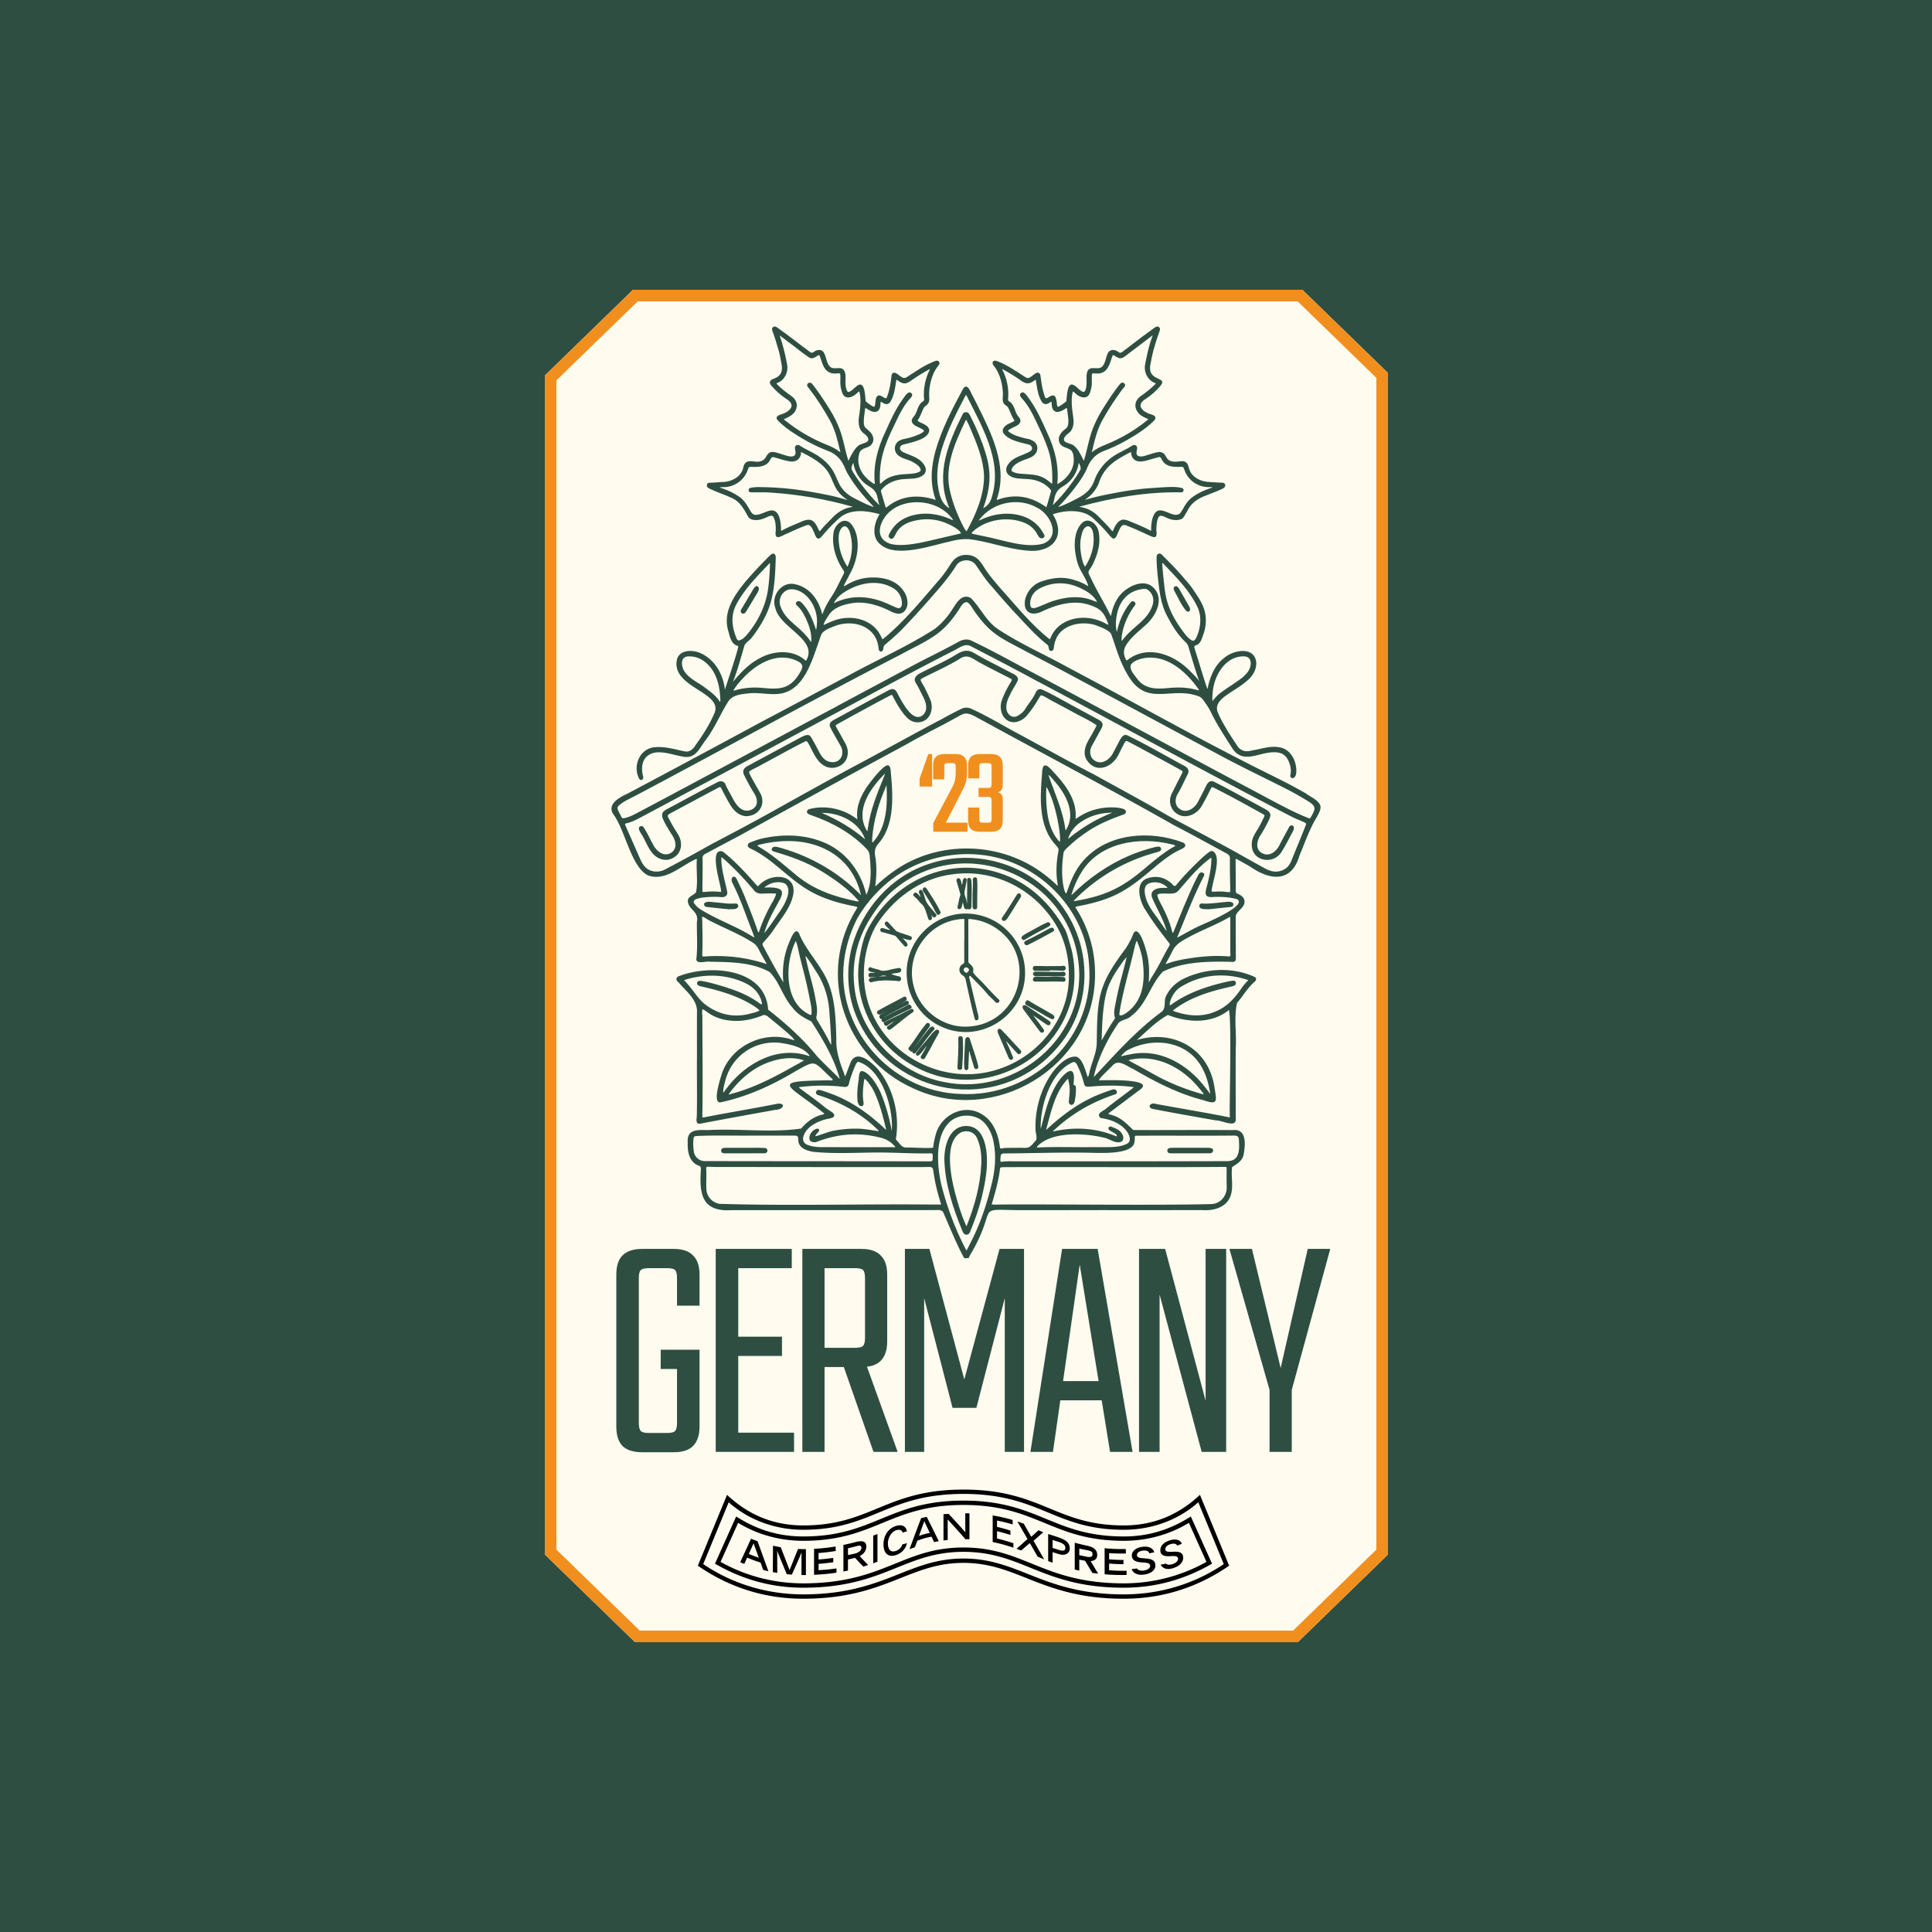 <svg xmlns="http://www.w3.org/2000/svg" width="2000" height="2000" fill="none"><path fill="#2E4E42" d="M0 0h2000v2000H0z"/><path fill="#FFFBEF" d="m1348.66 300.427 88.16 85.697V1609.25l-93.35 90.75H657.404l-93.377-90.77-.027.02V388.721l90.825-88.294-.439-.427H1349.1z"/><path fill="#F18F1E" d="m1348.66 300.427 88.16 85.697V1609.25l-93.35 90.75H657.404l-93.377-90.77-.027.02V388.721l90.825-88.294-.439-.427H1349.1zM576 393.79v1210.34l86.275 83.87H1338.6l86.22-83.82V391.193L1343.35 312H660.136z"/><path fill="#2E4E42" fill-rule="evenodd" d="M999.181 1165.6c14.689-.55 19.969 12.68 21.789 24.95h.01l.03.18c2.15 16.94-.94 32.66-4.69 48.62-.09.36-.17.65-.26 1.02-2.53 10.32-6.07 20.39-9.99 30.24-1.41 2.76-1.78 7.85-5.9 7.52-2.649-.24-3.43-2.76-4.3-4.82-9.48-23.02-17.439-47.31-18.269-72.42-.2-14.12 4.6-34.18 21.58-35.29m11.939 11.97c-3.15-6.47-11.419-8.22-17.059-4.87-18.5 11.14-8.41 52.27-3.41 69.35 2.64 9.11 5.539 18.02 9.469 26.71.33.69.53.45.79-.26 8.01-20.19 13.79-41.06 14.9-62.8v-.17c.48-9.57-.54-19.29-4.69-27.96" clip-rule="evenodd"/><path fill="#2E4E42" d="M1214.9 1188.15c1.18 0 9.08.02 18.06.02 5.81.01 13.74.01 17.99.03 1.57.06 3.53.19 4.48 1.39.87 1.14.26 2.95-.86 3.71-1.14.77-2.62.55-3.89.58-6.27.06-12.67-.02-18.97.04h-19.68c-.7.01-1.78-.15-2.4-.53l-.01-.02-.13-.08c-1.24-.78-1.5-2.79-.49-3.87 1.5-1.53 3.95-1.14 5.9-1.27M771.021 1188.2c7.11.17 14.32-.34 21.36.24l-.01.01.15.04c1.83.47 2.52 2.88 1.37 4.33-1.24 1.42-3.38 1-5.04 1.07-12.58-.01-25.21.06-37.79.01-1.4.1-4.18.09-4.43-2.13-.5-2.83 2-3.69 4.28-3.54 2.072-.01 14.91-.03 20.11-.03M1000.53 1073.98c.87-.57 2.14-.47 2.79.36.58.72.69 1.42.98 2.23.81 2.43 1.72 5.14 2.51 7.57 2.04 6.72 4.52 12.93 5.88 19.69l.02.1c.73 2.53-3.04 3.91-4.12 1.54-1.29-3.81-3.58-12.04-5.09-16.9-.09-.27-.25-1.03-.33-.63-.16 2.45-.21 4.96-.33 7.48-.14 3.16-.28 6.47-.41 9.6.09 1.34-.62 2.99-2.34 2.77-1.479-.11-1.909-1.83-1.869-3-.31-3.87-.129-7.71.06-11.25.28-5.23.481-10.39.741-15.47.09-1.4.17-3.26 1.508-4.09M992.031 1075.87c-.419-2.48 1.11-3.93 3.47-2.93 1.06.53 1.25 1.96 1.2 3.09-.01 1.63.07 3.44.15 5.09v.13c.48 8.21-.54 16.64-.83 24.82-.29.88-1.44 1.32-2.23 1.39-1.37.33-2.68-.67-2.67-2.09.58-9.71 1.22-19.86.91-29.5M1032.94 1068.98c-.92-2.53.37-5.08 3.21-3.41 6.76 6.67 13.06 14.06 19.68 20.96h.01l.1.1c.45.45 1.26 1.43 1.24 2.28-.02 1.8-2.15 3.11-3.71 1.88-4.03-4.16-7.93-8.77-11.65-12.82-.49-.54-.25.02-.11.31 2.4 5.1 4.68 10.35 6.71 15.61 1.24 2.09-1.07 4.12-3.03 2.96-1.7-1.61-2.16-4.39-3.3-6.54-1.34-3.12-2.81-6.56-4.12-9.6-1.63-3.9-3.36-7.7-5.03-11.73M960.621 1075.11c1.98-2.03 7.78-11.3 10.88-8.73l-.01-.01.1.1c1.08.98.64 2.64-.18 3.72-1.45 2.42-2.88 5.01-4.21 7.49-2.95 5.6-5.86 11.08-9.07 16.6-.48.86-1.079 1.83-2.029 2.12-1.21.35-2.851-.53-3.011-1.84-.04-.45.121-.94.341-1.35 1.7-2.66 3.279-5.59 4.829-8.36.3-.58.95-1.62 1.24-2.27-.011-.02-.101.08-.24.24-3 3.12-4.969 7.56-8.659 9.92-1.04.46-2.31-.32-2.5-1.36-.14-.97.47-1.62.96-2.34 3.57-4.98 7.859-9.09 11.559-13.93"/><path fill="#2E4E42" d="M958.451 1060.12c.96-1.46 2.87-1.69 3.84-.18.67.88.55 2.14-.13 3.02-5.646 7.36-10.878 14.94-16.082 22.53 3.871-5.35 10.002-13.89 14.161-18.78 1.49-1.73 4.061-5.83 6.5-3.22.51.7 1.001 1.45.471 2.15-1.71 2.04-3.64 4-5.27 6.13-3.99 5.01-7.62 10.31-11.71 15.18h.009l-.089.11c-1.32 1.24-2.41 4.3-4.6 3.33-1.063-.43-1.41-1.64-1.043-2.61l-.017.03v-.01l-.04.09c-.64 1.5-1.61.55-2.49-.18-.93-.64-2.159-1.95-1.22-3.22 2.91-3.59 5.67-7.53 8.24-11.41 1.87-2.79 3.8-5.62 5.83-8.3 1.04-1.38 2.39-3.11 3.64-4.66M1059.44 1044.99c-2.41-3.59.31-5.97 3.67-3.48 7.48 4.92 15.03 10.02 22.54 14.97l.12.07c2.18 1.15 2.59 3.74.03 4.8-.95.31-2.38-.63-3.16-1.26-1.03-.71-2.62-1.79-3.68-2.52-3-2.05-6.03-4.14-8.93-6.14-.22-.15-.49-.31-.24.05 3.56 4.48 7.09 9.11 10.33 13.83 1.54 1.56.4 3.98-1.86 3.73-1.26-.22-1.89-1.45-2.63-2.37-5.51-7.36-10.8-14.52-16.19-21.68"/><path fill="#2E4E42" fill-rule="evenodd" d="M938.711 1010.99c-2.67-37.071 29.53-68.541 66.559-65.011 31.3 2.72 55.87 29.2 55.87 60.951h.01v.19c.11 43.86-45.74 73.66-85.57 56.17-20.829-8.88-35.579-29.64-36.869-52.3m58.59-59.681c-34.51.99-60.45 35.6-51.52 69.351 5.91 24.31 28.9 42.4 54.06 42.14h.179c58.85-1.17 76.99-79.801 23.96-106.061a55.4 55.4 0 0 0-20.77-5.39c-.59-.06-.86.16-.84.77.07 14.28.09 28.57.09 42.88 0 .84.17 1.59.8 2.14 1.87 1.62 3.85 3.391 4.27 5.951.37 1.17-.39 2.69.04 3.87 2.92 4.1 7.2 7.51 10.58 11.23 4.83 5.34 9.76 10.65 14.92 15.68 1.24.94 2.33 2.2.96 3.55-1.04 1.23-2.91.96-3.84-.31-2.92-3.22-6.4-5.98-9.1-9.39-5.09-6.08-10.88-11.57-16.45-17.29-.27-.27-.52-.34-.75-.19-1.21.85-.26 2.52-.06 3.67 1.31 5.65 2.65 11.31 4.01 16.99.95 4 2.32 9.77 3.25 13.63.27 2.39 3.87 11.14.21 11.62-.77.17-1.73-.19-2.14-.95-2.88-10.36-5.08-21.04-7.44-31.52-.56-2.6-1.37-6.33-1.969-9-.41-2.84-1.9-4.15-4.03-5.57-3.08-2.62-3.56-7.38-.33-10.211.95-1.09 2.98-1.36 2.83-3.12-.06-7.04-.03-14.1-.03-21.14.26-7.49-.03-15.03.15-22.53.05-.75-.45-.84-1.04-.8m2.949 50.081h-.06c-1.399-.03-3.139 1.89-2.549 3.13.47 1.03 1.67 2.34 2.789 2.62.89-.21 2.28-1.75 2.7-2.87.07-.25.06-.2.02-.48-.31-1.19-1.8-2.37-2.9-2.41z" clip-rule="evenodd"/><path fill="#2E4E42" d="M941.891 1045.09c.94-.48 1.9-.97 2.93-.42 1.569.94 1.059 2.84-.34 3.57h-.021l-.08.06c-4.69 3.22-9.199 6.87-13.649 10.43-2.49 2.01-5.121 4.11-7.731 6.08-.72.53-1.36 1.07-2.26 1.16-1.499.21-3.139-1.52-2.349-2.91.31-.61.839-.9 1.319-1.26.73-.55 5.681-4.16 6.271-4.62a40 40 0 0 0-6.71 3.94c-.56.43-1.041.89-1.811.89-.85.02-1.439-.75-1.899-1.22-.51-.57-.81-1.34-.55-2.02.13-.6.84-.96 1.39-1.04 6.1-3.33 12.499-5.96 18.639-9.16 2.24-1.3 4.561-2.35 6.851-3.48M935.261 1032.11c.9-.56 2.221-.6 2.851.5.88 1.18.459 2.86-.831 3.56-3.149 1.9-6.57 3.66-9.79 5.35-.2.11-.32.17-.32.17 1.13-.58 2.52-1.3 3.64-1.88 1.49-.77 2.97-1.54 4.41-2.29 1.5-.71 1.801-1.13 3.261-1.46 1.269-.26 2.409 1.15 2.349 2.27-.01.48-.27 1.19-.79 1.56-.38.3-.91.52-1.16.63-.98.48-2.74 1.37-3.93 1.97-3.479 1.75-6.95 3.49-10.46 5.3-3.16 1.6-6.92 3.6-9.43 5.57 0 .01.18-.1.43-.26 4.83-3.14 11.86-6.46 17.57-9.14 2.3-1.1 4.551-2.32 6.761-3.6.889-.49 1.999-.47 2.779.25.9.81 1.54 2.29.62 3.21-8.87 4.43-18.19 8.6-26.87 13.68v-.01l-.119.07c-.31.18-.66.38-1 .51-.98.37-2.321-.55-2.591-1.57-.18-.44.03-1.02.06-1.44-.02-.07-.07-.11-.14-.13-.74.04-1.539-.61-1.909-1.31-1.55-2.61 1.919-3.72 3.599-4.86 2.027-1.27 4.648-2.74 6.878-3.93-2.736 1.44-5.516 2.94-8.138 4.49-.66.38-1.22.73-1.89.94-1.13.27-2.69-.34-3.07-1.56-.319-.82-.05-1.83.73-2.3 8.62-5.1 17.7-9.42 26.5-14.29M1063.22 1035.56c.63-.33 1.21.11 1.84.42 4.17 2.62 8.52 5.13 12.79 7.5 3.83 2.15 7.85 4.4 11.64 6.75.52.3 1.24.85 1.54 1.26v-.01l.07.1c.73 1.12.38 2.83-.89 3.4-.95.41-1.89-.2-2.75-.64-2.05-1.01-4.33-2.16-6.32-3.42-6.01-3.64-12.2-6.78-18.29-10.31-2.58-1.43-1.63-3.62.37-5.05"/><path fill="#2E4E42" fill-rule="evenodd" d="M900.971 1005.86c-3.619-.79-2.25-5.85 1.29-4.24 2.53 1.38 6.131 1.42 8.811 2.83 5.27 1.76 11.389-1.37 16.799-1.92 2.07-.44 4.94-1.36 5.08 1.77-.02 2.88-3.589 2.66-5.639 3.08-1.22.19-3.021.46-4.111.62-.34.05-.549.09-.5.19 1.76.99 4.06 1.71 5.96 2.16 1.24.21 2.841.24 3.651 1.28.719.94.649 2.75-.33 3.6-1.1.99-2.791.3-4.051.18l.011-.02h-.141c-8.48-.59-17.21-1.02-25.439 1.36-1.85.53-3.471-1.38-2.781-3.13.86-1.62 2.86-1.43 4.54-1.91 1.02-.2 2.26-.37 3.22-.53h-.22c-2.04-.01-4.499.48-6.519.5-1.51-.3-1.841-2.32-1.221-3.52.83-1.47 2.381-1.02 3.891-1.04.82-.01 1.79.01 2.58-.15.079-.04.019-.08-.151-.13-1.48-.34-3.23-.63-4.73-.98m17.011 4.66c-1.72-.73-3.961-.96-5.701-.29h.01l-.099.03c-.72.27-1.841.52-2.561.64 1.42-.12 2.861-.23 4.271-.28 1.33-.08 2.8-.04 4.08-.1" clip-rule="evenodd"/><path fill="#2E4E42" d="M1072.12 1011.03c6.73.11 13.61.43 19.54.08 2.96-.17 5.92.29 8.82.31l-.01.01h.16c2.69-.21 3.44 4.25.82 4.82-4.76.04-9.62-.46-14.42-.16-.99.06-1.6.04-2.68.04-4.48 0-11.57-.01-13.07.01-3.41-.36-2.16-5.04.84-5.11M1072.41 1005.88c1.32.02 23.22.28 24.99.31 2.18.17 4.94-1.39 5.61 1.69h-.01l.03.15c.33 1.84-1.23 2.84-2.95 2.67h-6.24c-3.24-.01-6.9.07-10.04-.15-3.39 0-7.27-.02-10.88.02-1.68.2-3.65-.63-3.48-2.56-.04-1.63 1.66-2.27 2.97-2.13M1098.5 1000c1.45.01 2.69-.641 3.92.23.89.77 1.05 1.87.71 2.97-.45 1.5-2.2 1.74-3.57 1.65-4.17-.1-8.07-.38-11.98-.32-.5-.04-1.08.59-1.53.52-4.81-.03-10.01.06-14.82-.03-2.27-.13-2.72-3.61-1.02-4.7.61-.401 1.52-.411 2.23-.371l.01-.01h.13c7.31.291 15.33.211 23.54.121.74 0 1.5-.01 2.38-.06M916.701 954.339c1.74-1.38 3.16.97 4.25 2.08 2.18 2.28 4.271 4.79 6.441 7.06 3.02 2.13 6.98 2.64 10.349 4.03 1.78.68 3.671 1.07 5.361 1.91 1.309.731 1.059 2.78-.08 3.49-.45.29-1.081.3-1.611.22-2.1-.39-4.55-.91-6.58-1.72-.259-.09-.369-.08-.17.15 1.64 1.69 3.581 3.13 4.561 5.28.77 1.43-.251 3.33-1.931 3.09-1.019-.17-1.599-1.12-2.239-1.87-2.01-2.35-4.67-5.43-7.32-8.4-.44-.5-.871-.88-1.491-1.09-4.6-1.28-9.04-2.76-13.62-3.79l.01.01-.13-.07c-1.4-.57-1.779-2.819-.479-3.719.48-.37 1.179-.401 1.769-.271 2.39.55 5.18 1.74 7.59 2.11-1.32-2.31-7.689-5.34-4.68-8.5M1086.37 961.109c.93-.36 1.83-.9 2.85-.71 1.84.27 2.71 2.56 1.26 3.74-8.28 4.67-17.32 9.541-25.57 13.611-1.08.61-2.5 1.189-3.61.219-1.96-1.87-1.01-3.47 1.15-4.33 8.03-3.84 16.04-8.23 23.82-12.49l.01.01zM1081.34 956.139c1.77-.71 4.03-2.46 5.56-.5 1.32 1.78-.46 3.21-2.03 3.93-1.95 1.17-3.97 2.16-6.06 3.24-6.2 3.04-12.27 6.66-18.26 10.12-.98.59-2.29-.1-2.78-1.01-.63-.94-.32-2.41.68-3.06 2.37-1.79 5.12-3.31 7.87-4.69l.14-.07c5.05-2.53 9.75-5.59 14.88-7.96M1054.69 924.679c1.4.031 2.58 1.58 2.28 3.05-.08.46-.26.85-.47 1.21-1.76 2.76-3.63 5.77-5.34 8.61-2.4 3.94-4.85 7.98-7.47 11.88-1.24 2-3.79 5.69-6.21 3.071v-.011l-.1-.12c-.8-1.01-.1-2.53.68-3.43 5.28-7.4 9.65-15.07 14.55-22.7.47-.67 1.22-1.55 2.08-1.56M952.001 921.579c.72-.61 1.86-.54 2.51.16 1.62 2.43 2.23 5.45 3.06 8.23 1.64 6.06 6.62 10.45 10.51 15.25.67.75 1.65 1.57 1.29 2.73-.41 1.23-2.05 2.2-3.23 1.5-1.01-.54-1.52-1.679-2.3-2.449.22 1.009 1.11 2.129 1.04 3.289 0 1.33-1.26 2.56-2.6 2.24-1.31-.32-1.44-1.78-1.81-2.85-1.24-3.82-2.3-7.86-4.26-11.39-1.19-1.89-3.04-2.99-4.48-4.77-1.44-2.3-3.74-4.06-5.8-5.95l.01-.01-.09-.11c-1.12-1.32.19-3.23 1.74-3.34 1.27-.17 2.34.97 3.1 1.91.79.89 1.19 1.35 1.77 2.02.21.23.61.75.49.18-.29-2.07-3.01-4.88-.95-6.64M957.121 918.559c1.62-.16 2.09 1.59 2.95 2.7.99 1.51 2.04 3.12 3.02 4.62 3.7 5.76 7.6 11.79 10.49 18.12.32.52.13 1.31-.27 1.65-.52.83-2.02 2.09-3.07 1.15-2.319-2.94-3.64-6.63-5.7-9.92-2.37-4.09-5.06-8.39-7.82-12.64l-.01.01-.08-.13c-.68-1.17-1.82-2.26-1.47-3.59.32-.95.94-1.76 1.96-1.97M1007.29 909.409c.69-1.51 3.36-1.8 4.04 0 .95 7.13.15 14.84.28 22.14l-.06 6.06c-.04 1.08.2 2.13-.47 3.01-.72.886-2.2.909-3.14.425l-.11-.075c-.78-.45-1.07-1.77-1.03-2.58.03-2.47-.1-12.32.15-16.37.05-1.28.11-2.71.15-4 .08-2.43.07-4.77-.08-6.96-.03-.55.03-1.15.27-1.65M1001.18 910.819c-.14-1.47 1.44-2.46 2.77-1.93 1.43.44 1.58 2.3 1.65 3.49.46 5.62.4 11.341.25 16.871-.04 1.349-.08 2.78-.12 4.169-.26 2.3.32 4.86-.58 6.97-.41.68-1.23.96-1.99.96-.63.02-1.12-.44-1.67-.36-4.068 1.84-3.758-4.53-4.888-6.72-.86 2.19-.361 7.04-3.811 6.86-2.01-.36-1.769-2.56-1.179-4.03.89-3.2 1.05-6.42 2.25-9.62.26-.65.51-1.22.29-1.91-1.35-4.37-2.62-8.97-3.88-13.37h.019l-.029-.12c-.79-2.16 1.49-3.88 3.34-2.4 1.599 1.55 1.369 4.41 2.279 6.31 1.01-2.04.081-7.69 3.691-6.98 1.358.39 1.318 1.96 1.048 3.11-.4 2.41-.799 4.59-1.319 6.94-.53 2.71-1.389 5.22-.449 8.1 1.07 2.45 1.748 5.14 2.208 7.74.05.25.12.51.12.07-.17-5.88.13-11.92.04-17.78-.03-2.02.07-4.54-.04-6.37"/><path fill="#2E4E42" d="m1007.94 941.044.01.005-.02-.01c0 .001.01.003.01.005"/><path fill="#2E4E42" fill-rule="evenodd" d="M900.051 958.75c26.74-47.57 81.621-72.151 134.269-55.091h-.01l.16.051c29.58 9.219 52.47 30.879 67.45 57.369 2.56 4.41 3.72 9.49 5.15 14.37 1.46 4.6 2.76 9.31 3.56 14.06 16.03 92.461-85.68 159.621-166.179 113.161-39.16-21.96-62.64-67.43-54.41-112.091 1.81-10.99 4.28-22.13 10.01-31.829m191.199-4.29c-22.65-35.35-63.8-55.431-105.759-49.311-33.31 4.2-62.109 25.96-79.339 54.23-14.6 27.38-15.951 62.291-2.981 90.531 21.28 47.36 77.43 72.75 127.139 57.9 42.66-12.13 76.85-52.01 76.17-98.02.28-19.331-4.51-38.981-15.14-55.201z" clip-rule="evenodd"/><path fill="#2E4E42" fill-rule="evenodd" d="M961.531 894.339c39.959-13.64 86.129-4.7 118.369 22.93l.12.1c51.38 43.36 57.71 121.511 11.35 170.661-59.99 65.04-166.298 47.86-203.218-32.2-10.99-23.43-12.771-51.01-6.231-75.901 10.79-39.14 40.48-72.86 79.61-85.59m154.569 99.19c-12.45-88.38-117.638-129.94-187.658-74.89-10.2 7.68-18.07 17.71-25.13 28.28-14.71 21.52-21.901 47.15-18.971 73.461 4.69 48.77 45.291 90.84 93.021 99.73 75.288 15.6 150.098-48.79 138.768-126.411v.011z" clip-rule="evenodd"/><path fill="#2E4E42" fill-rule="evenodd" d="M897.951 813.799c2.97-4.07 16.749-22.829 21.49-21.51 1.92.65 2.31 2.98 2.52 4.84.49 5.44 1 10.96 1.34 16.43 1.16 20.46.18 43.6-13.98 59.82-3.13 3.29-4.359 7.75-3.41 12.16 1.82 9.87 1.55 21.02.26 31.27-.1.72.19.67.58.29 5.49-5.31 11.54-10.29 17.86-14.77 46.06-33.35 112.419-31.66 157.199 3.44 4.42 3.35 8.66 7.02 12.62 10.88.17.15.31.25.41.25.15.01.18-.23.14-.58-.05-.42-.13-.89-.2-1.34-1.83-11.22-1.31-22.4.82-33.47.85-2.46-.59-4.5-2.25-6.2-17.47-18.13-16.76-45.65-15.06-69.07.66-3.07-.15-13.03 3.1-13.83 2.16-.46 4.35 1.75 5.77 3.15 13.07 13.51 27.3 29.99 26.4 49.92.06.92-.68 2.84.86 1.75 10.25-7.47 22.29-11.16 34.84-11.47 3.44-.02 15.25.1 16.26 3.94.37 1.38-.59 2.69-1.83 3.2-12.78 4.61-25.36 9.63-36.73 17.08-7.98 5.19-15.45 11.1-22.28 17.72-2.04 1.78-3.92 3.96-3.95 6.81-1.47 11.27-1.9 22.58.3 33.74.19 1.149 1.58 6.909 2.83 6.55 4.41-12.54 9.1-24.72 18.24-34.56 25.1-28.02 68.7-30.869 102.3-18.15 1.21.46 2.54 1.49 2.62 2.78.08.85-.38 1.68-1.07 2.31-1.09.98-2.33 1.51-3.65 2.11-8.32 3.76-15.65 9.18-22.76 14.9l.03-.03-.13.11c-30.77 26.14-43.76 36.5-84.64 44.07-1.29.23-1.97.59-.98 1.85 13.87 21.63 20.67 46.71 19.71 72.691-2.87 92.15-104.06 152.35-187.159 114.22-72.789-32.04-101.86-119.32-59.05-187.181.789-1.599-2.219-1.48-3.12-1.85-3.349-.57-6.68-1.27-9.96-2.1-13.56-3.28-27.04-8-38.89-15.36-20.42-12.39-36.03-31.67-57.79-41.89-4.04-1.49-4.79-4.67-1.3-6.52 3.4-1.25 6.98-2.69 10.56-3.7 20.75-5.05 43.47-5.2 63.59 2.57 23.69 8.7 40.56 30.01 46.17 54.42.11.24.16.76.44.45 4.84-10.24 4.61-22.06 3.92-33.16-.67-4.5.07-9.88-3.3-13.42-15.72-16.82-36.17-27.93-57.72-35.44-1.12-.42-2.08-.7-3.14-1.33-2.16-1.13-1.69-4.06.44-4.86 16.85-4.67 35.73-.65 49.65 9.97.95.79.62-.06.54-1.03-1.21-12.279 3.86-23.1 10.54-32.87m149.169 78.8c-45.37-17.71-99.819-6.95-134.859 26.88-9.62 9.04-17.88 19.43-24.56 30.78-6.37 12.15-10.79 25.38-13.1 38.83-12.51 72.731 46.45 140.961 119.48 143.361 74.739 4.12 140.269-58.69 133.249-134.49l-.01.009v-.16c-3.17-47.14-36.92-88.28-80.2-105.21m-156.049 33.03c-9.26-38.9-43.22-56.93-81.17-54.84-7.98.41-15.99 1.72-23.75 3.6-.64.2-1.8.53-2.01.95-.08.19.1.4.42.61 1.37.84 2.77 1.66 4.13 2.49 13.1 8.05 24.54 18.48 36.31 28.11 18.37 14.93 39.22 21.86 62.05 26.49h-.01l.17.03c1.39.29 2.35.05 1.11-1.2-3.9-4.38-8.13-8.51-12.65-12.26-7.42-6.16-15.38-11.64-23.58-16.73-15.9-10.12-33.52-16.35-51.56-21.54-1.55-.56-2.12-2.41-1.1-3.67 2.54-2.59 7.22-.17 10.29.47 30.2 8.72 58.54 25.18 80.63 47.6 1.08 1.21.87.78.72-.11m321.509-51.63c-32.74-8.15-73.52-2.24-92.69 28.33-4.64 7.34-8.23 15.41-10.72 23.74-.16.63.16.53.67-.02 16.96-16.71 36.95-30.79 58.89-40.19 8.72-3.7 17.76-6.68 26.97-8.98 1.35-.27 2.7-.5 4.01-.47 2.05.05 3.08 2.9 1.54 4.29-1.48 1.17-3.34 1.31-5.13 1.92-30.59 8.28-58.95 24.49-81.49 46.71-.95 1.06-2.44 2.181-3.08 3.381-.02.319.68.149 1.31.019 33.13-5.56 50.93-14.97 75.95-36.93h.02l.11-.089c8.12-6.7 16.21-13.471 25.46-18.711.67-.48 2.03-.8 2.18-1.539-.64-.92-2.83-1.031-4-1.461m-294.829-61.16c-7.63 17.38-13.38 35.68-14.82 54.7.07.6-.49 5.83.9 4.1 14.27-15.72 14.899-38.66 13.95-58.8zm167.029 4.43c-.34-.48-1.68-3.399-1.67-1.85-.2 5.17-.23 10.35.05 15.49.58 9.14 1.74 18.54 5.23 27.04v-.01l.07.16c1.77 4.19 3.95 8.23 6.96 11.67.52.46 1.13 1.58 1.78 1.61.53-3.65-.04-7.1-.43-11.18-1.97-14-5.76-30.43-11.99-42.93m-233.989 24.23v.04c16.17 6.94 31.26 15.8 44.66 27.22.07-.04 0-.281-.12-.6-6.49-17.67-26.57-26.94-44.54-26.66m299.989-.27c-11.83.22-22.96 3.33-32.59 10.18l-.01-.01-.13.1c-5.8 4.13-9.95 9.67-12.26 16.29-.21.68.14.46.51.15 13.38-10.96 27.95-19.87 44.36-26.35.43-.17.85-.36.12-.36m-235.479-37.64c.21-.57 1.6-3.76.12-2.07-14.55 14.76-30.43 37.11-18.34 57.87.27.41.46.82.76 1.06.15.09.19-.29.27-.85.1-.67.19-1.279.24-1.639v-.011l.02-.15c2.41-18.9 9.83-36.71 16.93-54.21m176.899 5.71c-.35-.42-7.55-9.2-6.62-6.4 6.33 18.49 14.82 36.29 17.35 55.97.07.65.25.84.68.13 10.45-16.57.08-36.44-11.31-49.58z" clip-rule="evenodd"/><path fill="#2E4E42" d="M1268.81 933.729c2.34-.22 5.41-.59 7.34.91l.01-.01.11.12c.82.94.66 2.46-.27 3.31-.88.75-1.99.8-3.09.95-7.3.75-14.64 1.57-21.91 2.27-2.66-.2-5.63.19-8.11-1.05-2.55-1.42-1.41-5.29 1.53-4.92 8.15.54 16.29-.96 24.39-1.58M729.551 937.949c-2.669-3.91 3.001-4.74 5.771-4.35 4.849.47 9.84.91 14.75 1.44 3.409.41 6.839.49 10.269.31 1.05-.05 2.17-.16 3.04.55.97.8 1.061 2.43.391 3.45-2.16 2.43-5.951 1.59-8.811 1.94v.02h-.16c-5.75-.52-11.519-1.2-17.279-1.78-1.84-.2-3.711-.38-5.521-.6-.9-.14-1.8-.3-2.45-.98M984.921 680.509c7.96-4.61 14.261-10.05 23.559-4.44 11.82 7.03 24.15 12.91 36.32 19.36 3.41 2.06 10.15 3.9 8.78 9.06-2.06 4.52-5.6 9.39-7.77 14.27-2.29 4.34-4.29 8.97-4.03 13.89-.09 6.04 5.68 11.96 11.82 8.31 3.09-1.79 5.85-4.01 7.71-7.04 3.5-5.62 7.95-10.61 10.69-16.64 1.02-2.62 3.37-4.69 6.3-3.64 13.4 6.04 25.39 13.48 38.54 20.34 5.47 3.03 13.65 7.34 18.56 10.08 6.44 3.15 7.63 5.53 3.86 11.76-2.84 5.16-5.68 10.35-8.51 15.52-3.6 5.4-2.86 13.56 3.44 16.57 7.14 3.9 14.88-2.09 18.09-8.48 2.18-4.07 4.31-8.2 6.46-12.25 1.68-3.06 4.05-7.78 8.29-5.95 19.53 9.44 38.31 20.44 57.38 30.76 4.78 2.22 7.74 5.15 4.71 10.29-3.19 6.23-5.89 12.77-9.6 18.9-3.23 4.98-3.92 12.52 1.6 16.12 7.08 5.38 15.76-.64 19.1-7.41 2.76-5.27 5.5-10.54 8.16-15.92 1.52-3.4 4.01-6.66 8.18-4.78 13.78 6.8 27.21 14.45 40.8 21.64 4.49 2.45 9.1 4.94 13.54 7.43 2.44 1.34 4.6 3.481 4.08 6.41-.19 1.38-.81 2.87-1.42 4.15-2.42 5.1-5.09 9.98-8 14.76-4.28 5.73-6.77 15.55.93 19.59 7.55 4.19 14.73-1.66 18.04-8.41 2.78-5.37 5.68-10.68 8.54-15.99 1.13-1.79 2.11-5.18 4.87-4.17l-.04-.01.15.07c3.65 2.05-.84 7.78-2.11 10.58-3.24 6.05-6.33 12.28-10.21 17.95-9.08 12.24-30.05 7.87-29.92-8.78-.29-7.39 4.74-13.22 8.07-19.32 1.11-2.05 2.14-4.14 3.16-6.24.63-1.31 1.35-2.69 1.86-3.87.16-.37.21-.7.06-1-.25-.49-1-.87-1.62-1.29-17.22-9.43-34.45-19.16-52.05-27.84-1.18-.27-1.52 1.07-2.04 1.89-3 6.11-6 12.19-9.49 18.02-4.9 8.22-16.08 13.31-24.62 8.08-6.34-3.48-9.31-11.2-7.34-18.09.62-2.42 1.86-4.56 2.97-6.76 2.93-5.79 5.8-11.65 8.9-17.38.34-.61.71-1.58.4-2.15-.35-.52-1.21-1.02-1.84-1.36-2.96-1.64-5.85-3.24-8.79-4.84-12.06-6.56-24.16-13.13-36.24-19.65-2.91-1.56-5.82-3.05-8.75-4.58-.7-.37-1.96-1.07-2.69-.91-.53.12-.99.73-1.28 1.22-2.32 4.11-4.33 8.34-6.43 12.55-6.91 14.19-24.48 20.54-33.6 4.91-4.3-8.32.86-17.41 5.27-24.45 1.81-3.26 3.58-6.58 5.31-9.92.11-.28.13-.54.01-.77-7.91-5.4-16.87-9.27-25.23-14.04-5.94-3.18-14.89-7.98-20.78-11.13-3.67-1.77-7.1-4.54-11-5.73-1.44.3-1.88 2.26-2.73 3.34-3.88 6.44-7.97 12.871-13.04 18.49-4.38 4.67-11.95 7.86-18.04 4.88-7.34-3.46-9.56-12.92-7.55-20.26 2.12-6.48 5.3-12.591 8.72-18.5.53-.9 1.13-1.831 1.59-2.75.37-.77.79-1.57-.21-2.15-12.26-6.45-24.84-12.34-36.84-19.35-5.99-3.9-10.358-5.61-16.698-1.27-11.97 7.28-24.75 12.971-37.17 19.23-1.05.7-2.9 1.15-3.09 2.52 1.17 3.2 3.46 6.02 4.85 9.21 1.84 3.76 3.719 7.4 5.209 11.19 3.79 8.77.38 20.86-9.799 23.04-5.54 1.37-11.371-.91-15.151-5.39-5.98-6.5-10.179-14.2-14.219-21.96-.56-1.07-1.471-.449-2.281-.11-8.93 4.74-17.91 9.51-26.79 14.35-9.57 5.23-19.21 10.48-28.67 15.8-.2.11-.739.51-.929.83-.25.63.27 1.36.58 1.93 2.82 5.05 5.759 10.32 8.569 15.36 2.63 4.47 4.12 9.41 2.86 14.6-1.87 9.099-12.589 14.35-21.229 11.15-9.67-3.51-13.63-14.2-18.07-22.43-.62-1.11-1.281-2.34-1.991-3.36-.32-.42-.659-.799-1.099-.85-.62-.06-1.421.3-2.051.61-16.29 8.25-32.199 17.21-48.289 25.86-2.1 1.12-4.27 2.07-6.4 3.26-.92.57-2.111 1.13-2.491 1.96-.28 1.31.721 2.66 1.271 3.84 3.12 6.16 6.72 11.94 10.05 18.08 5.9 10.26.089 22.14-11.861 23.78-7.76 1.38-14.769-4.4-18.559-10.69-3.71-5.9-6.91-12.3-10.12-18.43-.59-1.23-1.711-.67-2.651-.19-4.63 2.4-9.3 4.92-13.92 7.38-11.1 5.95-22.31 11.95-33.37 17.89-1.2.64-2.37 1.25-3.51 1.99-.76.54-1.679 1.08-1.629 2.06.16 1.22 1 2.6 1.61 3.73 2.05 3.78 4.12 7.51 6.39 11.15 2.4 3.69 5.049 7.61 5.479 12.09 1.16 6.99-2.1 13.84-8.88 16.83-6.35 3.37-14.43 1.15-19.37-4.06-6.04-6.4-8.49-15.17-13.39-22.31-.92-1.819-2.919-4.889-.83-6.46.7-.489 1.9-.77 2.87-.22.43.23.771.59 1.071.98 3.76 5.43 6.4 11.6 9.59 17.38 3.3 6.88 10.97 13.58 18.57 9.2 7.44-4.49 5.149-13.45.809-19.39-2.89-4.72-6.01-9.47-8.33-14.63-1.57-3.05-2.479-7.16.67-9.48 1.05-.85 2.26-1.56 3.46-2.18 17.26-9.24 34.56-18.71 51.95-27.74 4.08-1.84 7.201-.53 8.611 3.72 1.71 3.76 3.87 7.381 5.88 11.11 2.47 4.81 5.17 9.81 9.7 12.93 4.73 3.24 11.549 2.08 14.899-2.51 2.8-3.929 1.221-9.48-1.139-13.33-3.73-5.86-7.001-11.92-10.071-18.11-3.43-6.31-.179-8.86 5.021-11.47 3.7-1.97 8.719-4.75 12.699-6.86 13.19-7.11 26.48-14.26 39.71-21.36 2.58-1.22 5.801-3.26 8.721-2.75 1.72.44 2.709 2.24 3.569 3.69 2.28 4.03 4.45 8.04 6.58 12.1 1.67 3.42 3.56 6.84 6.58 9.28 3.63 3.35 10.301 4.12 14.261 1.11 4.77-3.29 5.099-10.59 1.989-15.4-3.44-6.2-7.179-12.3-10.359-18.64-2.26-4.54 1.419-6.8 4.899-8.57 2.34-1.27 7.251-3.95 10.031-5.46a9589 9589 0 0 1 41.589-22.54c3.27-1.54 7.95-5.31 11.08-1.66 1.53 1.83 2.351 3.84 3.411 5.9 3.68 6.59 12.09 22.86 20.86 21.32 3.7-.48 6.419-4.02 7.119-7.48.93-5.56-1.73-11.09-4.25-15.85-1.98-3.869-3.729-7.65-6.029-11.34-3.23-4.669-.211-8.13 4.099-10.41 10.77-5.71 21.91-10.56 32.51-16.5"/><path fill="#2E4E42" fill-rule="evenodd" d="M983.101 634.869c5.34-6.95 10.961-21.77 21.929-15.77 10.01 9.94 15.99 24.29 28.31 32.31 22.74 15.09 48.11 26.08 71.93 39.32 63 33.28 125.09 68.41 188.61 100.64 19.41 9.94 39.34 19.13 58.17 30.13 4.94 3.7 12.44 6.531 14.81 12.461l-.04-.021.04.16c.76 4.08-1.71 7.91-3.52 11.43-7.8 12.65-12.47 26.78-18.26 40.5-8.31 28.23-30.79 25.25-50.95 11.01-4.69-2.62-9.43-5.31-14.12-7.89-.89-.39-.92.66-.92 1.26-.04 1.04.11 1.6.04 2.57.01 7.87.13 15.97.11 23.9.27 2.59-.82 5.93 1.02 7.95 3.77 1.43 7.98 3.921 8.06 8.381.2 6.699-7.73 9.229-9.08 14.979-.09 13.78.07 27.72.1 41.5-.08 1.74.37 3.94-.88 5.33-1.63 1.27-3.8.58-5.77.63-23.03-.47-47.82-.06-68.84 10.141-13.01 13.5-17.17 34.42-32.87 45.98-4.05 4.3-11.42 3.48-14.25 8.87-10.95 16.12-21.06 37.17-24.43 54.36 22.3-23.81 44.03-48.41 70.51-67.78 4.64-4.27 1.58-11.39 4.51-16.44 3.78-7.91 10.56-14.06 18.38-17.8 22.78-10.87 50.69-12.24 73.72-1.34 1.83 1.57.56 3.89-1.03 5.03-7.08 6.15-11.65 14.52-17.82 21.56-3.38 15.04-.28 31.81-1.37 47.39-.07 23.72 0 47.76.02 71.51 1.42 11.67-13.89 2.49-20.54 2.7-22.1-3.88-44.3-7.76-66.32-12.05-5.27-2.75-.31-6.73 4.15-4.99 25.56 4.67 51.28 8.9 76.73 13.98-1.03-2.06 2.01-96.56-.98-111.24-18.25 14.64-42.76 13.15-63.3 5.17-11.93 6.53-21.93 16.93-32.15 25.95 36.25-11.07 74.14 7.58 80.38 48.71 2.25 14.59 4.21 18.95-11.83 13.43-25.72-6.55-49.32-18.78-72.09-32.08-6.47-2.6-14.89-10.58-21.16-4.09-1.19 1.8-18.43 17.05-13.43 15.74 5.64-.13 59.49-2.05 40.45 10.4-10.38 7.82-20.83 15.68-31.23 23.52-1.83 1.1 2.39 1.76 2.82 1.94 9.43 2.37 15.76 9.2 22.42 15.57 34.31.22 68.7-.22 103.05.1 14.25-1.65 13.14 14.45 11.38 24.29-.84 7.25-6.78 10.52-12.08 13.9-1.51 10.56 2.27 22.07-2.51 31.99-4.87 10.3-17.27 13.31-27.82 12.65-31.23.01-62.48.01-93.72.01-3 .11-5.52-.15-14.9 0-27.72-.01-79.92.02-83.47 0-45.36-.81-18.69-3.91-49.28 47.3-.65 1.2-.48 2.54-2.08 2.43-1.11-.26-3.289.65-3.949-.69-8.3-15.3-14.55-31.73-21.71-47.49-.8-.98-4.26-2.12-6.06-1.61l-212.419.08c-31.96 1.99-33.65-17.54-31.96-43.32-.12-1.22-.601-2.03-1.811-2.62-10.21-3.15-12.309-14.73-11.85-24.1-1.1-14.48 10.88-12.87 21.18-12.86 31.82-1.74 65.16 2.94 96.26-1.58 5.73-6.89 12.77-12.12 21.5-14.32.75-.36 3.11-.34 2.02-1.57-37.02-29.83-58.3-33.39 5.9-34.05 5.33.58 3.09-1.09.45-3.61-17.72-16.49-14.04-18.03-36.479-5.36-23.66 14.17-49.091 25.77-76.17 31.63-9.76 2.77-1.201-23.46.409-28.84 9.79-29.89 44.55-46.05 73.71-35.64 8.049 2.73-21.598-20.53-22.97-21.88-2.64-2.02-5.33-5.23-8.95-3.26-9.64 3.77-19.79 6.05-30.27 5.35-29.74-1.77-32.75-22.46-31.46-4.48.05 34.39.561 68.79-.009 103.18-.08 1.15.139 1.62 1.369 1.35 25.16-5.03 50.46-9.02 75.66-14.06 9.46-1.7 7.8 6.02-1.67 6.23-25.95 4.7-52.02 9.39-77.92 14.35-4.51.6-3.45-4.8-3.18-7.64.48-21.15-.05-40.31.16-61.78-.01-15.37-.03-42.02.03-46.26.56-12.76-11.48-21.58-18.97-30.55-2.57-1.55-3.37-4.86-.39-6.25 31.99-12.901 90.27-8.83 93.01 34.35 18.34 14.38 35.84 29.94 50.56 48.16 7.4 8.03 15.54 15.29 23.08 23.09 1.27 1.11-.02-.61-.02-1.47-6.06-20.68-17.35-39.59-28.94-57.59-7.48-3.6-14.54-7.55-19.58-14.43-9.74-10.87-13.38-26.3-23.47-36.64-18.41-10.381-41.32-10.361-62-10.731-3.74-.79-12.879 2.81-14.01-2.13 1.56-12.849.45-25.86.63-38.87 2.32-11.31-8.15-12.15-9.33-21.22-.64-5.5 6.181-6.24 8.481-9.77 2.06-10.81.049-22.49.769-33.56-.03-.56-.01-1.06-.67-.76-15.72 6.81-31.5 23.47-49.76 17-17.279-8.5-23.38-45.17-35.17-62.23-8.589-10.99 4.97-18.31 13.74-22.39 47.42-25.11 94.66-50.52 141.86-76.03 29.37-15.34 58.39-31.19 87.66-46.67 29.41-16.069 60.28-29.69 88.48-47.75 6.01-4.57 11.2-10.15 15.62-16.3m30.049 523.011c-9.58-5.02-22.719-3.78-30.659 4.17-16.29 16.37-12.069 51.01-6.169 71.42 5.9 20.94 13.739 41.4 23.898 60.63.31.48.62-.04.78-.33 2.51-4.94 4.85-9.44 7.06-14.09l.01.02.06-.14c8.58-18.07 14.5-37.17 19.09-56.64 3.44-14.9 4.22-30.87.11-45.8-2.44-7.52-6.95-15.45-14.18-19.24m-280.828 49.99c-.42.03-.881.05-1.101.41-.31 1.66.04 3.72 0 5.42.11 5.77-.22 11.58 0 17.38.49 7.77 6.05 13.8 13.63 15.14 72.8 2.18 145.91.03 218.81.72h.1c1.13-.03 9.19.05 10.33-.03.12-.05.1-.25.03-.57-3.61-11.21-6.42-22.66-7.97-34.41-.1-1.07-.46-2.46-1.26-3.09-.65-.61-1.93-.83-2.96-.8-3.01.03-6.23.12-9.26.14-70.62-.01-142.17-.04-212.67-.15-2.46-.03-5.05-.26-7.679-.16m536.908.11c-23.97.15-48.24.3-72.22.22-47.93.08-112.89-.19-157.68.05-1.13.13-2.48-.11-3.54.41-.32.22-.48.62-.57 1.07-.33 2.57-.62 5.18-1.16 7.73-1.78 9.78-4.54 19.44-7.39 28.92.05.41.43.53.84.55 2.99.21 6.22-.02 9.32 0 41.23-.51 166.1 1.05 217.94-.5h-.01l.17-.02c9.37-.9 15.75-9.59 14.93-18.93-.15-4.88-.08-9.73-.08-14.58-.03-1.5.08-2.41-.03-3.79-.02-.45-.1-.93-.52-1.13m13.09-29.69c-.88-3.78-6.08-2.46-8.98-2.7-32.56.26-65.17-.07-97.7.13-.75.06-.9.83-.9 1.27 0 2.87-.02 6.14-1.67 8.57l.01.01-.09.14c-6.32 8.65-29.78 7.89-39.8 7.75-28.75-.78-57.48.23-86.25.52-2.3.02-4.54.03-6.81.06-3.02-.01-4.09.46-4.37 3.6-.09.99-.18 2.18-.18 3.2-.05.25.06 1.03.17 1.4.17.51.75.49 1.25.47 4.1-.63 8.26-.57 12.34-.52h12.14c51.73-.01 110.74.05 162.17-.05 15.6-.05 31.17-.08 46.79-.08 2.61-.01 5.7-.68 7.64-2.17 5.7-4.18 4.8-14.92 4.24-21.6m-504.659-2.71c-18.76.22-38.24-.49-56.87.45-1.33.14-2.57.47-2.78 1.99-.59 4.41-.46 8.97.13 13.35.48 5.77 5.19 10.35 10.88 10.59l.011.01h.159c74.35.16 155.62.1 229.99.26 1.06 0 2.14.01 3.26 0 .84-.08 2.53.09 2.81-1.02.39-1.9.34-4.39.13-6.41-.09-.54-.47-.73-1.13-.78-.84-.07-1.64-.02-2.49-.02-18.6.27-37.15-1.07-55.76-.92-21.41.21-42.91 1.45-64.24-.72-7.39-1.37-15.57-3.94-15.47-13.09-.02-1.15-.07-2.6-1.17-3.21-.609-.36-1.569-.48-2.009-.48zm222.619-436.901c-2.679-.13-5.469 1.38-7.779 2.75-4.67 2.49-9.32 5.14-14.02 7.64-13.29 6.99-26.76 13.77-39.71 21.25-57.86 31.18-115.37 62.95-172.97 94.62-10.87 5.7-21.67 11.52-32.51 17.29-2.36 1.39-5.86 2.31-6.04 5.58.3 11.66-.129 23.42-.139 35.07.08.24.269.4.529.46 1.46.15 3.12-.2 4.55-.26 4.2-.32 8.47-.35 12.65.17.52.04 1.441.33 1.731-.21-.031-6.701-13.711-46.329 1.699-41.49 13.05 10.29 24.34 22.67 35.27 35.2.28.28.531.53.781.61.419.15.85-.25 1.129-.53 11.691-13.76 40.72-12.99 35.411 10.42-2.97 13.22-12.431 23.77-19.691 34.74-3.31 5.12-7.42 9.67-11.4 14.16-1.37 1.87.81 4.01 1.56 5.82 6.3 11.78 12.77 23.651 19.61 35.071-1.3-12.93.08-25.721 4.61-37.961 1.87-4.221 7.94-23.119 12.34-11.01 5.88 13.36 15.681 24.51 23.141 36.991 13.459 20.82 13.969 46.13 14.719 70.11-.57 12.05 3.21 23.42 7.44 34.56.46 1.36.99 2.85 1.49 4.17.14.25.281.25.431 0 1.66-4.04 3.049-8 4.489-11.63 5.31-17.24 20.79-4.31 28.43 3.76 15.88 18.93 22.82 44.72 19.91 69.24-.08 1.63-.96 3.49-.05 5 3.12 2.69 5.21 7.72 9.8 7.63 9.23-.03 18.61.85 27.79.35.47-.28.59-.8.68-1.33a70.3 70.3 0 0 1 2.12-10.93c4.801-21.41 29.23-34.13 48.019-22.61 11.96 6.99 17.39 21.12 18.81 34.33 0 2.53 4.27.31 5.88.66 3.95-.13 7.93-.19 11.86-.17 12.63-.22 11.44 1.94 19.84-8.12 1.11-3.69-1-7.79-.72-11.63-.5-19.12 4.72-38.32 14.95-54.48 5.41-8.31 16.66-21.41 27.45-20.05 6.63 2.68 8.88 13.66 11.37 20.21.1.31.33.98.65.52.46-.86.88-2.02 1.1-3.05 2.03-10.98 7.91-21.35 7.87-32.64.64-46.71 1.37-59.06 29.9-97.041 2.92-4.469 5.56-9.16 7.5-14.19.6-1.6 1.33-3.55 3.35-3.62 6.08.271 12.46 26.2 12.8 31.79.89 6.941.63 14.011.27 20.941.97-1.13 1.74-3.15 2.62-4.54 3.54-5.46 6.84-11.16 9.87-16.991l-.05.02.08-.16c2.79-5.32 5.56-10.63 8.64-15.85.43-.73.71-1.69.44-2.45-8.8-11.24-17.45-22.66-24.98-34.83-6.24-9.291-11.77-29.24 3.08-33.13 8.01-2.46 15.91-.82 22.44 4.4 1.95 1.021 4.3 5.97 6.32 2.85 6.55-8.05 13.8-15.53 21.19-22.77 3.07-3.03 6.22-6.05 9.57-8.79 2-1.42 3.95-3.76 6.56-3.62 11 4.58-.51 32.67-.68 41.87 2.97.5 6.32-.17 9.44.05 2.99-.09 6 .59 8.94.66.4-.03.63-.29.74-.64.33-1.939.1-4 .13-5.99-.36-9.64-.35-19.42-.33-29.09-.15-2.27-2.04-3.749-3.99-4.629-17.75-9.54-35.3-19.381-53.21-28.571-67.33-38.08-135.61-74.16-203.46-111.27-3.81-1.95-8.03-4.69-12.26-4.69m114.99 364.131c-1.03-1.99-2.29-4.15-4.75-3.14-22.84 9.72-33.76 45.24-33.19 68.24.01.71.13.44.27-.11 4.54-17.29 8.6-35.45 19.45-50.21 9.51-11.76 16.61-13.42 14.26 4.45-.2.79.08 1.01.95 1.29 1.55.62 1.57 2.39 1.55 3.82.06 4.2-.45 8.43-1.2 12.55-.17.93-.56 1.93-1.07 2.68-2.07 3-5.66.72-5.03-2.57.43-6.05 1.5-11.81.2-17.9-.28-1.69-.56-3.16-.94-4.58-.1-.33-.24-.51-.45-.46-13.18 13.61-17.25 34.26-22.24 51.98-.23.83.06.64.67.12 16.36-15.06 34.33-28.38 55.2-36.5 4.16-1.64 8.35-3.13 12.59-4.54 1.52-.56 3.54-.18 4.3 1.27.75 1.19.34 2.86-.92 3.52-23.77 7.73-45.2 19.91-63.5 37-.39.45-2.5 1.85-.81 1.51 21.46-4.9 44.16-3.63 64.67 4.98.35.11.7.29.9 0 .06-.16 0-.39-.03-.55-.75-3.66-11.9-5.04-7.79-9.19.58-.43 1.46-.37 2.13-.12 2.32.94 4.85 1.86 7.1 3.31 3.73 2.16 7.81 8.87 3.32 12.15-6.25 2.74-12.3-3.2-18.39-4.14-19.38-4.72-53.89-6.61-68.53 8.9-.45.45-1.01 1.38.08 1.32 17.9-.85 36.55-.19 54.37-.35h10.24c9.25-.18 19.57.73 27.99-3.54 4.9-2.61 2.69-8.27.39-11.97-5.5-8.22-15.46-12.56-24.94-14.22-1.25-.18-2.67-.25-3.61-1.2-1.21-1.24-1.1-3.31.11-4.49 2-1.91 4.75-2.99 6.89-4.88 9.13-7.44 18.97-14.28 28.08-21.57.03-.23-.52-.34-.77-.37-6.79-.94-13.65-1.35-20.49-1.47l-.01.02h-.16c-41.05-.16-22.65 8.5-36.89-21.04m-226.649-3.59c-.56.02-.96.26-1.4.72-1.33 1.53-1.96 3.54-2.77 5.38-2.29 5.47-4.33 10.94-5.68 16.69-.7 3.54-3.76 3.39-6.64 2.96-14.62-1.59-29.32-1.5-44.38.37-1.61.26.73 1.6 1.52 2.26 8.03 5.91 16.17 11.74 23.89 17.99 2.84 2.57 6.39 4.32 9.32 6.66 4.08 5.05-3.88 5.49-7.09 6.29-9.48 2.43-21.229 8.16-23.779 18.35h-.031l-.03.17c-.91 4.07 1.16 7.08 4.87 8.27 4.94 1.83 10.14 2.28 15.38 2.18 5.04-.01 12.42.06 17.29.04 18.74.05 37.54.03 56.24.05 1.08.06 2.03.22 1.13-.8-3.87-4.43-8.81-7.67-14.54-8.97-23.27-5.98-44.85-4.17-67.099 4.45-10.89 1.68-7.35-10.75-.46-13.38 1.24-.79 3.699-.7 3.689 1.19-.36 1.71-2.04 2.82-3.06 4.17-.37.49-1.48 1.98-.28 1.86 5.99-1.58 11.74-4.18 17.76-5.5 7.71-1.49 15.54-2.24 23.41-2.26 7.79-.06 15.41 1.44 23.07 2.58 2.13.43-1.11-2.08-1.7-2.75-17.23-16.39-38.13-27.64-60.73-34.68-2.01-.69-2.41-3.37-.75-4.67 1.34-1.06 3.32-.4 4.74-.03 2.53.8 5.21 1.71 7.8 2.68 22.11 7.67 41.34 21.39 58.18 37.46.78.69.86.35.75-.3-3.03-12.02-5.92-24.08-10.97-35.45a51.9 51.9 0 0 0-7.93-13.21c-.59-.6-3.129-4.26-3.729-2.43-1.15 7.67-1.921 15.05-.841 22.57.06 1.35.59 2.6-.17 3.9-1.42 1.99-3.99 1.01-4.83-1.01-.89-1.71-1.08-3.55-1.21-5.43-.41-6.11.21-12.21 1.06-18.2.67-2.61.1-10.33 3.46-10.67 8.65 1.12 17.73 17.34 20.57 24.89 4.55 11.45 7.91 23.39 10.19 35.47.16.81.28 2.25.36.86 1.58-23.18-10.11-63.14-34.58-70.72m-56.4-1.57c-12.41-4.15-25.85-2.04-37.859 2.53-16.19 6.18-29.541 18.13-39.711 32.09-1.08 1.52 1.731.21 2.711.02 22.789-6.11 43.69-16.85 64.089-28.47l.01-.01.13-.07c3.47-1.96 7.37-3.75 10.63-6.09m406.019 25.26c-17.24-19.44-43.37-31.92-69.42-25.6-.44.15-.54.38-.06.66 8.81 4.83 17.3 9.34 25.63 14.14 15.68 8.74 32.48 15.51 49.79 20.34l.01-.02.16.05c1.58.49 2.27.41.98-1.05-2.26-2.89-4.62-5.83-7.09-8.52m7.51-14.92c-14.31-29.94-50.06-35.43-77.83-21.22l-.14.07c-2.81 1.39-5.14 3.75-7.14 6.16-.26.37-.02.42.32.36 3.04-.66 6.09-1.42 9.19-1.94 26.08-5.48 50.76 5.96 68.74 24.19 4.84 4.84 9.03 10.33 13.09 15.7.48.66.99 1.52.81.5-1.32-8.23-3.33-16.32-7.04-23.82m-436.689-28.21c-26.34-3.9-51.469 12.68-58.199 38.8-1.06 4.08-2.341 8.24-2.161 12.41.09.14.28-.03.52-.34 1.01-1.3 1.96-2.64 2.94-3.92 19.24-25.78 52.59-44.62 85-33.63v.02l.15.03c.74.17 1.1-.04.52-.76-6.57-8.45-18.77-11.07-28.77-12.61m24.83-90.041c.08 1.87.8 3.97 1.12 5.86 2.94 13.321 7.28 26.421 9.43 39.921 1.13 5.65 2.081 11.51.631 17.25-.15 1.6.609 2.99 1.439 4.31a318 318 0 0 1 11.94 21.01v.01l.07.13c.5.87 1.14 2.41 1.85 3.17.06.03.11-.02.13-.13-.26-10.81-1.02-21.42-1.81-31.91-.65-15.04-4.95-29.95-13.18-42.62-3.23-5.06-6.35-10.251-9.88-15.111-.56-.62-1.08-1.55-1.74-1.89m332.389 1.07c-2.99 3.05-5.37 6.9-7.84 10.411-5.84 8.29-10.76 17.06-13.29 26.81-3.73 15.55-4.21 31.68-4.69 47.67-.02.69-.1 1.45.43.58 4.02-7.17 8.11-14.4 12.8-21.25.48-.63.57-1.33.34-2.08-1.01-3.68-.55-7.31.13-10.81l-.02.01.03-.15c2.01-10.5 4.28-21.05 7.13-31.36 1.63-6.57 3.6-13.271 4.98-19.831m-399.379 24.871c-18.71-7.44-38.82-7.18-57.88-1.37-.6.21-.8.51-.38.98 7.54 7.33 12.4 16.8 20.32 23.69 13.44 10.68 29.171 14.79 46.111 10.71 3.719-1.05 7.709-1.56 11.049-3.57.13-.21-.06-.47-.37-.73-1.78-1.5-3.6-2.86-5.469-4.1-15.97-10.08-34.161-15.52-52.5-19.7-1.78-.5-4.44-.73-5.71-2.23l-.011.01-.09-.13c-.73-1.04-.38-2.84.79-3.48 1.25-.73 2.86-.32 4.26-.14 5.97 1.02 11.92 2.65 17.72 4.36 14.08 4.14 27.961 8.97 40.121 17.64.52.28 4.159 3.28 3.909 1.58-.7-6.12-4.16-11.66-8.46-15.67-3.82-3.52-8.56-5.98-13.41-7.85m525.119-1.1c-22.91-7.84-47.2-6.23-68.13 6.19-5.72 2.92-9.62 8.2-11.96 14.17l.02-.03-.06.14c-.31.53-2.08 6.84-.07 5.42 17.35-12.79 38.11-19.72 58.93-24.32 1.99-.42 4.45-.94 6.37-.92 2.64.03 3.02 3.85.88 4.91-1.6.84-3.56 1.13-5.35 1.58-20.5 4.65-41.04 10.89-57.88 23.89-1.66 1.24 4.25 2.19 5.07 2.61 12.66 3.91 26.54 4.22 38.77-1.28 11.54-4.54 20.17-14.23 27.09-24.69 1.76-2.37 3.69-4.73 5.79-6.79.24-.27.64-.53.53-.88m-114.93-40.161c-.13-.279-.26-.43-.39-.34-1.26 2.46-1.73 5.14-2.42 7.72-2.5 10.86-5.37 21.601-8.08 32.351-2.84 11.53-5.75 23.12-7.37 34.89-.04.27-.14 1.65.18 1.87 2.14.73 4.62-.83 6.42-1.98 9.76-6.63 15.34-16.34 17.39-27.71h-.02l.03-.17c1.54-8.52 1.19-17.35.1-25.881-.79-7.159-3.02-13.64-5.84-20.75m-353.449-.07c-11.15 22.82-12.37 63.581 14.52 75.971 1.86.94 1.81-.1 1.93-1.65v-.16c.13-2.9-.12-5.85-.72-8.7-2.41-12.63-5.08-25.17-8.42-37.59-1.52-5.911-3.03-11.841-4.29-17.821-.62-2.99-1.249-5.99-2.339-8.86-.21-.42-.271-1.11-.681-1.19m-94.88-24.77c-.62-.28-1.44-.7-1.76-.38-.27.25-.18.94-.17 1.44.06 1.02.1 2.31.15 3.4.22 11.58.5 23.22-.07 34.68.051 1.03.77 1.58 1.71 1.51 21.77-1.76 43.91.751 64.8 7.69v-.02h.07c.14-.09-.05-.47-.14-.63-2.56-4.59-5.25-9.21-7.65-13.85-1.38-2.989-3.23-5.52-5.94-7.33-14.55-9.46-30.94-15.54-46.24-23.66-1.63-.9-3.01-1.99-4.76-2.85m544.629-.32c-.18-.12-.5.07-.69.16-1.86 1.04-3.42 1.93-5.22 2.9-12.28 6.55-25.26 11.421-37.43 18.141-4.52 2.399-9.12 4.889-12.62 8.649-3.18 3.21-4.57 7.58-6.83 11.53-1.21 2.22-2.52 4.44-3.76 6.67-.27.5-.05.69.58.53 8.46-3.24 17.21-4.79 26.05-6.09 11.95-1.82 24.05-2.59 36.13-1.85 1.25-.03 2.68.43 3.85 0h-.01l.07-.08c.2-.25.18-.84.2-1.2-.05-2.27-.15-4.85-.13-7.08v-17.52c0-4.68.02-9.45 0-14.27-.01-.24-.07-.42-.19-.49m-19.75-61.35c-12.47 9.03-22.8 21.31-32.74 33.02-1.28 1.49-3.11 3.2-5.17 3.67-4.15.89-8.47.22-12.58.43-1.55.12-3.79.001-4.95 1.181-.25.4-.09.989.09 1.599.93 3.04 2.42 5.96 3.92 8.74 4.68 8.85 8.8 18.02 11.19 27.86.72 3.01 1.52-.2 2.07-1.18 5.64-14.13 11.36-28.21 17.57-42.09 2.32-5.26 4.85-10.41 7.5-15.51.32-.589.71-1.16 1.18-1.58 1.69-1.86 5.46-.65 4.83 2.11-.32 1.1-.96 1.88-1.4 2.92-10.12 19.96-18.1 41.11-26.66 61.64 8.62-4.5 17.01-9.67 26.05-13.47 4.77-2.241 47.18-19.96 36.1-26.34v.01l-.16-.07c-7.77-2.25-15.89-2.52-23.93-2.34-12.42 1.51-8.04-6.66-6.3-14.549 1.97-7.95 3.58-15.911 3.76-24.081 0-.6.03-1.66-.37-1.97m-506.059-.06c-.49-.39-.85-.33-.93.38.07 11.58 3.6 22.92 6.01 34.17 1.18 4.89-2.31 6.81-6.72 6.25-6.35-.48-12.78-.19-19.119.55-2.5.5-10.571 1.76-8.371 5.64 1.79 2.79 4.36 5.1 7.09 6.8l.02.01.14.08c17.4 10.73 36.77 17.251 54.1 28.231.72.419 1.17.399.9-.411-.67-1.91-1.35-3.73-2.05-5.56-6.3-15.81-11.57-32.11-19.21-47.35-1.05-2.5-3.72-6.51-.85-8.63 2.75-1.75 4.09 2.21 5.09 4.16 2.15 4.62 4.481 9.26 6.431 14.02 4.55 11.42 9.099 22.62 13.109 34.2.36.57 1.65 6.55 2.49 4.29 3.61-11.15 8.62-21.79 14.48-31.89 1.11-1.92 1.98-3.86 2.8-5.97.27-.86.82-1.79-.43-1.82-3.79-.25-7.74-.129-11.59-.039-4.51.469-8.28-.011-11.05-4-8.8-10.45-18.12-20.351-28.19-29.561-1.32-1.19-2.71-2.4-4.15-3.55m65.031 26.82c-6.9-2.979-15.51-.98-21.04 3.87-.53.63.759.221 1.109.26 4.34-.23 13.83-.43 16.37 3.46v.02l.07.13c1.59 3.87-1.98 8.67-3.6 12.14-5.49 9.8-11.01 19.731-14.05 30.5-.09.39-.1.64.03.58.14-.09.29-.28.39-.4 5.44-7 10.34-14.36 15.35-21.68 4.65-6.579 13.93-22.449 5.371-28.88m388.128-.6c-4-1.12-9.54-1.05-13.11 1.43-3.22 2.46-2.89 7.13-2.24 10.74 2.06 11.59 10.59 20.45 16.84 30.02 1.8 2.41 3.43 5.13 5.3 7.42.1.03.1-.13.03-.42-3.31-11.69-9.75-22.13-14.59-33.2l-.01.01-.06-.17c-3.57-8.8 5.25-10.98 12.2-10.75.96-.09 2.62.17 3.49-.1.06-.08-.03-.2-.19-.37-2.29-2.22-4.91-3.8-7.66-4.61m-195.48-244.98c-6.429-3.55-12.289 1.72-17.909 4.44-35.84 18.2-71.23 37.28-106.59 56.38-54 28.94-108.02 57.93-162.1 86.66-18.8 10.02-37.66 20.21-56.49 30.15-4.36 2.36-9.03 4.59-14.01 5.63-.37.12-.7.22-.89.39-.28.25-.25.67-.12 1.02 1.83 4.61 4.781 10.79 6.881 15.76 2.999 6.82 5.909 13.47 8.909 20.28 1.14 2.43 2.4 4.77 4.15 6.83 4.65 5.79 13.19 7.01 19.85 4.14l.36-.16c1.08-.5 1.28-.64 2.13-1.08 1.4-.74 4.03-2.14 5.53-2.94 14.06-7.36 27.89-15.02 41.75-22.84 21.45-11.21 42.89-22.62 64.04-34.4 31.11-17.32 62.19-34.75 93.51-51.4 26.82-14.39 53.51-29.29 80.49-43.45 6.66-3.7 13.42-7.29 20.26-10.58 3.98-2.13 8.359-1.55 12.189.6 17.41 8.03 33.86 18.25 50.83 27.13 24.9 13.52 49.6 27.34 74.81 40.25 25.16 14.02 50.71 27.6 75.61 42.1 17.22 9.47 34.71 18.47 51.95 27.92 14.74 7.66 29.11 16.12 43.69 24.08 5.19 2.78 9.67 6.02 15.97 6.28 5.57.19 11.32-2.33 14.29-6.67 2.47-3.53 3.68-7.83 5.39-11.72 4.04-10.12 8.4-20.21 12.23-30.34v.02l.03-.15c.07-.35.03-.7-.19-1.01-.97-1.05-2.73-1.56-4.02-2.23-3.56-1.57-7.05-2.9-10.48-4.63-90.34-46.7-179.37-95.85-269.26-143.41-20.72-11.33-41.85-22.11-62.79-33.05m-5.01-45.76c-4.289.75-6.289 6.17-8.678 9.33-5.73 8.6-12.331 16.54-20.601 22.9-11.73 8.82-25.49 14.82-38.3 21.87-22.3 11.53-44.33 23.08-66.48 34.79-62.03 32.68-123.52 66.33-185.4 99.32-8.79 4.68-17.65 9.43-26.52 14.02-4.53 2.34-9.36 4.6-13.199 7.95-1.28 1.03-2.271 2.47-1.671 4.08.87 2.7 2.45 5.14 3.58 7.61.35.77.94 1.7 1.81 1.83.42.07.86.02 1.3-.06 6.4-1.19 12.07-4.76 17.85-7.69 66.5-35.29 132.79-71.03 199.22-106.43 27.09-14.74 54.53-29.12 81.68-43.8 15.69-8.39 31.85-15.99 47.38-24.65 3.76-2.17 7.999-3.04 12.109-1.78 22.63 10.62 44.46 23.04 66.61 34.61 21.53 11.49 43.56 23.2 64.88 34.66 43.24 23.27 86.85 46.58 130.02 69.69 16.82 8.97 33.69 17.85 50.53 26.91 12.63 6.7 25.3 13.42 38.65 18.6 1.53.4 1.86-1.19 2.54-2.18 1.36-2.35 2.88-5.1 3.18-7.52l.02.02v-.17c-.04-3.6-3.46-5.65-6.16-7.52-8.06-4.92-16.24-9.67-24.68-13.89-24.06-12.1-48.37-23.69-72-36.619-50.5-27.09-101-54.341-151.48-81.471-18.16-9.72-36.48-19.24-54.61-28.84-9.63-5.04-19.22-10.15-27.29-17.5-7.42-6.82-13.49-14.92-18.89-23.36-1.28-1.84-3.01-4.51-5.4-4.71" clip-rule="evenodd"/><path fill="#2E4E42" d="M1216.15 607.159c2.16-1.33 3.88 1.16 4.74 2.87 2.18 3.77 4.35 7.61 6.5 11.38.85 1.48 2.17 3.82 2.96 5.2.64 1.1 1.43 2.45 1.58 3.74l.02.15c.34 2.39-2.08 3.58-3.81 2.03-5.46-6.15-8.59-14.17-12.65-21.14-.68-1.37-.96-3.48.66-4.23M782.17 607.069c1.47-1.09 3.421.57 3.421 2.1 0 1.49-.621 3.02-1.381 4.3-3.72 6.22-7.51 12.531-11.26 18.741-1.01 1.879-3.06 4.279-5.2 2.459l.011-.01-.11-.09c-1.91-1.56-.38-3.61.58-5.19 3.66-6.2 7.36-12.46 11.05-18.65.809-1.31 1.669-2.69 2.889-3.66"/><path fill="#2E4E42" fill-rule="evenodd" d="M1119.68 541.809c7.05-7.29 16.32.74 17.64 8.74 2.43 12.03-1.23 24.32-6.79 34.95-2.94 5.6-5.66 5.31-1.8 11.77 6.23 13.72 14.25 26.23 20.77 39.76.24.47.49.68.7-.08 2.03-9.86 6.28-19.79 14.59-25.95 7.39-5.76 19.69-10.57 28.05-3.74 13.98 11.95 3.49 31.39-8.14 40.88-6.95 6.43-14.8 12.27-19.48 20.6-2.3 4.26-2.1 8.26-.45 12.29.54.99 1.02 3.47 2.5 2.13 21.04-16.46 48.92-5.17 65.15 12.02 2.91 2.9 5.9 5.76 8.41 9.13.24.32.5.61.3.01-3.48-9.76-6.26-19.42-9.21-29.27-1.24-3.71-1.65-7.82-4.77-10.45-8.45-7.93-14.19-17.72-19.39-27.82-5.31-10.17-7.11-21.73-8.44-32.98-1.05-9.21-2.09-18.46-2-27.76.16-1.61 1.44-3 3.13-3.02 1.16-.02 2.15 1.03 2.67 1.57.73.6 1.57 1.76 2.57 2.57 7.22 7.22 14.31 14.48 20.81 22.32 2.68 3.17 5.62 6.291 7.9 9.731 4.43 6.639 9.26 13.249 11.91 20.819 2.78 8.19 2.51 16.78-.11 25.36-1.58 3.88-2.38 8.75-5.85 11.47-1.05.93-2.73 1.07-3.75 1.98-.37.4-.26 1.05-.15 1.56.6 1.94 1.16 4.28 1.9 6.29 3.76 12.07 7.3 24.26 11.41 36.2.14.26.27.17.37-.21.5-2.46 1.07-4.87 1.77-7.16 2.8-9.43 7.45-18.51 15.51-24.49 9.24-8.2 31.19-12.34 33.06 4.62.35 7.11-3.25 13.53-8.43 18.15-6.08 5.51-13.32 9.72-20.12 14.28-6.89 4.69-15.5 11.01-10.78 20.39 2.64 6.36 6.19 12.211 9.69 18.16 3.15 5.22 6.66 10.34 10.04 15.49 1.05 1.64 2.43 3.12 4.14 3.98 3.61 2.29 7.81 1.66 11.74.64 9.1-1.46 18.23-4.9 27.53-3.16 12.5 1.84 18.85 15.78 17.5 27.44-.31 1.72-1.16 3.54-2.82 4.35-2.28.969-3.88-1.68-3.05-3.67 1.49-6.93-1.76-16.82-7.2-20.51-2.41-1.75-6.69-2.63-10.38-2.43-15.09-.039-31.4 12.46-42.34-3.66-7.42-11.72-15.19-23.31-21.47-35.83-1.88-4.2-4.27-8.13-6.97-11.84-1.64-2.3-3.13-4.8-5.65-6.19-29.84-12.13-55.48 12.83-75.64-24.6-7.21-12.39-11.08-26.62-15.86-40.04-1.9-4.22-11.39-7.61-15.85-9.27-14.56-5.05-35.93-.75-41.65 14.93-.81 2.03-1.42 4.28-1.81 6.65-.14 2.26-.57 5.481-3.51 4.801-2.8-.741-1.26-4.491-3.16-6.081-11.31-8.92-20.92-19.59-30.68-30.03-10.12-10.63-19.74-21.95-29.31-33.03-5.53-6.31-9.85-13.52-14.71-20.28-4.91-6.23-15.869-5.46-19.959 1.32-7.12 11.52-15.951 21.66-24.801 31.7-8.69 9.97-17.55 19.831-26.67 29.401-6.86 7.639-14.659 14.329-22.439 20.979-2.01 1.74-.7 5.24-3.03 6.63-1.55.72-2.89-.77-3.27-2.28-1.32-22.72-24.47-31.13-43.96-24.48-4.94 2-12.351 4.2-15.221 8.91-1.35 3.24-2.279 6.63-3.469 9.89-7.5 21.04-16.211 50.77-42.861 52.09-9.149.55-18.179-1.5-27.279-.84-7.82.92-17.54 1.09-22.57 8.12-8.63 13.4-14.411 28.45-24.241 41.12-6.279 8.44-9.95 18.66-22.66 16.48-9.679-1.56-19.139-5.52-29.029-4.29-12.91 2.43-15.39 13.56-12.49 24.95.59 2.13-1.21 4.48-3.41 3.09l.009.06-.13-.11c-7.749-12.37-.919-31.59 14.771-33.41 10.82-1.26 20.939 1.971 31.449 4.131 5.28 1.29 9.081-2.191 11.571-6.351 7.41-10.33 14.36-21.01 19.36-32.72 10-21.85-42.831-26.55-38.901-54.2 1.38-12.05 16.251-12.309 24.891-8.229 14.61 6.56 22.96 21.489 24.96 36.809.16 1.37.38.06.59-.74 4.54-14.16 9.6-28.21 13.33-42.59.14-.92-.83-1.17-1.5-1.479-6.51-2.33-7.38-10.401-9.15-16.111-4.98-18.57 5.76-34.59 16.83-48.52 7.79-9.22 16.17-18.22 24.71-26.74 1.44-1.399 3.189-3.7 5.349-3.76 2.13.06 2.66 2.7 2.54 4.5-.68 21.1-1.469 43.56-11.929 62.55-3.8 7.21-8.25 14.07-13.34 20.43-2.24 2.61-5.27 4.28-6.97 7.21-3.79 12.37-6.92 25.07-11.74 37.17-.24.6-.14.67.28.18 7.76-9.31 16.33-18.28 27.3-23.86 14.12-7.85 34.109-9.25 46.859 2.23.41.52 1.021.37 1.261-.17 12.08-21.45-27.68-33.44-32.12-53.91-4.94-12.89 7.08-28.29 20.74-24.57 14.99 3.331 24.179 16.2 27.579 30.41.11.38.271.5.441.29.399-.48.45-1.38.82-1.97 2.68-6.92 6.73-13.16 10.729-19.399 3.76-6.36 6.751-13.141 10.231-19.781.66-1.19.98-2.5.17-3.68-7.61-10.93-12.24-24.7-10.67-38.01.56-8.63 10.34-18.66 18.04-10.76 11.49 13.56 7.529 37.07-.601 51.53-12.719 24.97-6.729 7.5 17.3 4.61 12.19-1.19 25.911.56 34.771 9.76 4.11 4.22 6.909 9.39 7.229 15.44.49 5.83-3.44 12.71-10.09 11.92-4.019-.36-7.349-2.55-10.859-4.12-10.35-4.79-21.451-7.98-32.931-7.18-9.71 1.19-21.089 3.69-27.109 12.11-1.76 2.93-4.08 5.8-5.37 9.05-.18.64-.7 1.39-.33 1.87 7.45-3.55 15.16-7.039 23.79-7.259 11.82-.81 24.559 3.509 32.019 13.309 1.78 2.38 3.2 5 4.38 7.75.67 1.71 1.691.29 2.601-.38 21.37-17.98 39.25-39.92 57.45-61.02 3.9-4.6 7.43-9.6 10.66-14.72 1.48-2.45 3.44-5.03 5.63-6.71 6.53-5.15 17.699-4.66 23.599 1.43 3.87 3.98 6.39 9.24 9.73 13.65 4.24 5.77 8.99 11.22 13.63 16.7 16.05 17.76 31.31 36.92 50.12 51.84 1 .269 1.21-1.639 1.63-2.349 8.5-18.96 32.4-23.521 50.13-16.661 2.82 1.03 5.63 2.46 8.28 3.89.34.17.66.29.82.22.23-.08.09-.64-.02-.87-4.03-11.4-7.74-15.86-19.27-19.5-16.41-5.71-34.56-.42-49.75 6.95-23.86 10.3-22.26-23.439-.49-31.19 9.99-3.46 20.82-5.26 31.18-2.51 5.43 1.32 10.81 3.291 15.68 6.171.59.17 1.52 1.229 2 .829-2.43-8.41-8.42-15.2-11.03-23.59-3.73-12.64-5.42-30.82 4.18-41.14m-405.749 137.68c-6.05-.37-8.65 3.25-7.84 8.93 1.53 12.22 16.669 17.53 25.199 24.56v.01l.141.1c5 3.69 10.05 7.54 13.519 13.03 1.26 1.57.581-3.279.601-3.98-.64-12.8-4.02-26.12-13.57-35-5.07-4.79-11.06-7.52-18.05-7.65m573.079-.04c-19.48.25-30.92 21.31-31.76 38.81l-.02-.02v.16c-.16 2.21-.44 4.55-.1 6.74.04.14.09.23.17.25.12.04.31-.14.51-.4 1.81-2.33 3.71-4.53 5.98-6.42 5.11-4.07 10.65-7.6 16.07-11.26 5.14-3.58 10.69-7.06 14.25-12.34 3.9-5.99 4.42-15.72-5.1-15.52m-462.05 4.66c-21.41-10.09-43.769 4.15-57.729 20.08h.009l-.12.13a66 66 0 0 0-7.849 10.29c-.25.45.21.4.46.36 9.87-3.06 20.05-3.81 30.2-2.79 16.53 1.6 27.33 1.31 36.97-13.94 3.91-6.24 6.379-10.41-1.941-14.13m415.84 29.54c-12.43-17.83-32.08-35.739-55.42-32.51-4.62.73-12.95 2.98-14.91 7.58v-.009l-.04.139c-.84 2.89 1.52 6.9 3.4 9.32 2.9 4 5.97 8.37 10.18 10.78 7.94 4.85 17.81 4.05 26.72 3.19 9.27-.78 18.75-.59 27.72 1.97.33.09.69.18 1.02.25 1.07.23 2.06.51 1.33-.71m-404.34-95.07c-4.72-5.25-12.13-9.53-19.349-8.38-7.9 1.66-12.211 10.91-8.821 18.31 3.63 10.23 12.921 16.52 20.551 23.72h-.02l.129.12c3.86 3.58 7.541 7.53 10.391 11.97.31.42.43.26.46-.21.38-6.99-1.091-13.63-3.891-19.98-2.38-5.93-5.2-11.52-9.66-16.12-.93-1.06-2.459-1.91-2.319-3.5.17-1.19 1.18-2.06 2.33-2.2 1.96-.2 3.419 1.34 4.609 2.71 1.67 1.87 3.281 3.85 4.651 6.01 3.99 6.39 6.87 13.45 9.11 20.62.21.49.34-.09.38-.39 2.36-12.04-.751-23.63-8.551-32.68m352.09-7.66c-1.13-.919-2.5-1.53-3.96-1.31-15.52 1.07-25.55 11.38-28.46 26.98h-.02l-.04.18c-1.07 5.81-1.39 12.23.12 17.41 2.34-11.12 6.96-21.98 14.44-30.73 1.14-1.39 3.25-1.25 4.28.13 1.49 1.77-.53 3.57-1.51 4.99-6.26 8.99-10.78 19.38-12.18 30.31-.14 1.37-.21 2.79-.16 4.17.02.3.09.46.22.411 1.47-1.6 2.78-3.521 4.29-5.081 8.95-10.27 21.93-16.88 26.89-30.13 2.64-6.04 1.74-13.22-3.91-17.33m15.52-27.67c-.34-.33-.66-.81-.8-.3-.12.99-.05 2.37.04 3.37.38 4.55.8 9.17 1.28 13.73.79 7.44 1.5 14.92 3.53 22.14 3.2 11.31 9.05 21.29 15.95 30.71 2.47 3.34 5 6.76 8.39 9.21v-.02l.15.11c2.5 1.81 3.67 1.35 5.27-1.14 4.86-9.45 6.32-21.36 2.4-31.18-8.21-18.19-22.72-32.28-36.21-46.63m-406.929.23c.04-1.18-.611-.22-1.181.34-12.23 12.87-24.999 25.58-33.439 41.38-3.67 6.67-5 14.46-3.93 21.9.59 4.45 1.94 8.921 3.64 13.111.34.83.96 2.349 1.88 2.729h.009l.101.03c3.58-.01 6.719-3.31 8.939-5.86 11.49-13.5 19.67-30.27 22-47.83 1.25-8.53 1.611-17.18 1.981-25.8m319.539 24.53c-12.26-5.34-25.5-5.73-38.02-.03-4.27 1.79-8.4 4.85-10.42 9.12-1.43 3.06-2.56 7.63-1.23 10.98.77 1.85 3.54 1.61 5.3 1.05 6.42-2.12 12.71-5.47 19.21-7.43 10.57-3.14 21.7-4.68 32.65-2.3h-.01l.14.03c3.71.8 7.35 2.33 10.9 3.68.25.06.37 0 .32-.2-3.84-7.47-11.52-11.5-18.84-14.9m-191.47 1.21c-16.38-10.2-37.12-5.78-52.51 4.71l-.009-.01-.13.09c-3.76 2.61-7.151 6.07-9.361 10.29.47.14 1.031-.41 1.701-.65a56.8 56.8 0 0 1 19.44-5.2c12.34-1.05 24.319 1.83 35.579 7 2.88 1.32 5.821 2.77 8.771 3.81 1.199.43 2.689.37 3.479-.37 1.67-1.42 1.67-4.33 1.361-6.42-.7-5.64-3.641-10.26-8.321-13.25m300.45-10.716v-.004l-.01-.01zm-99.09-53.684c-3.41-.14-5.59 3.93-6.38 6.9-2.46 7.89-2.27 15.9-.7 23.98.76 3.58 1.51 7.76 3.71 10.83l-.01.01h.1c6.76-10.16 10.69-23.88 8.05-35.86-.46-2.33-2.17-5.64-4.77-5.86m-246.45 7.55c-.77-3.97-4.28-10.5-8.7-6.04-4.38 5.26-3.419 12.91-2.519 19.26l.019.14c1.28 7.35 4.021 13.93 7.971 20.44.61.839 1.039-.929 1.279-1.41 4.18-10.63 4.91-21.42 1.95-32.39" clip-rule="evenodd"/><path fill="#2E4E42" fill-rule="evenodd" d="M799.232 340.979c-.28-1.88 2-3.52 3.66-2.84 1.67.65 2.999 1.86 4.489 2.92 10.78 7.62 20.93 15.87 31.61 23.67 1.2.83 2.45.43 3.47-.47 2.94-2.29 7.68-3.09 10.08.29 3.06 4.53 2.641 11.16 6.771 15.18 5.33 4.43 14.27-3.58 15.92 8.25.3 4.95-.59 10.32.91 14.84.3 1.02.73 2.38 1.71 2.87.51.21 1.06.02 1.58-.18 3.26-1.6 5.36-4.47 8.39-6.49 7.839-5.14 7.679 11.949 8.259 16.14 1.74 2 4.19 3.48 6.51 5 .86.31 2.291 1.54 2.931.44.94-3.1.42-6.62 1.83-9.53 3.53-5.49 8.96 3.96 10.67.33 2.62-6.43 3.89-14.01 4.62-20.32.22-7.07 4.029-6.1 8.119-2.53 3.96 3.08 5.45 3.91 9.75.65 7.55-4.71 15.041-10.19 23.171-13.58 1.8-.68 3.529-1.78 5.369-2.17 2.14-.63 4.36 1.42 3.2 3.61-.41 1-1.129 1.65-1.679 2.46-5.64 7.23-8.45 18.431-8.72 27.441-.15 6.899 1.879 9.709-4.771 14.109-2.86 4.15-3.71 9.27-6.75 13.46-2.67 2.89 11.97 3.79 11.63 11.5-1.4 8.6-17.45 11.75-25.25 13.79-2.23.37-4.669 1.2-5.059 3.72-.52 3.69 4.88 5.22 7.71 6.39 4.159 1.81 8.23 3.04 11.91 5.7 5.84 4.011 10.999 12.38 3.04 17.22-5.55 3.19-11.78 2.581-17.88 3.07-8.56.45-16.95 3.46-22.74 9.65-.67.72-1.44 1.43-1.67 2.28-.2 1.67.839 3.42 1.199 5.13 1.18 3.93 2.32 8.07 3.48 11.95.23.78.731.51 1.451-.01 14.87-12.159 32.849-13.31 50.559-7.36-6.26-16.63-4.92-34.75-.04-51.61 6.38-22.32 17.29-42.94 28.21-63.26 4.769-7.72 8.189 4.43 10.419 7.88 1.15 2.27 2.43 4.72 3.57 6.97 15 30.05 33.01 64.9 21.05 98.99-.26.68-.23 1.07.61.84 18.7-6.66 35.01-3.52 50.68 7.7.97-2.41 1.59-5.46 2.37-7.859.77-2.7 1.6-5.391 2.38-8.111.23-.86.08-1.64-.52-2.32-5.81-6.93-14.43-10.31-23.43-10.84-6.55-.6-13.87.26-19.45-3.92-3.77-2.95-3.74-7.83-.79-11.5 5.52-7.97 15.42-8.85 23.13-13.62 3.6-3.19.24-6.83-3.58-7.09-8.95-2.36-18.85-4.1-24.27-10.94-3.18-4.45 1.86-9.07 5.9-10.55 1.55-.73 3.52-1.35 4.92-2.47.33-.36.21-.76-.05-1.16-2.16-3.06-3.31-6.4-4.7-9.57-.62-1.39-1.22-2.96-2.2-4.11-.82-.99-2.46-1.6-3.32-2.72-2.79-3.31-1.01-7.87-1.43-11.78-.4-9-3-19.44-8.5-26.73-4.19-4.28-1.78-8.24 3.68-5.5 9.19 3.6 17.77 9.51 26.17 14.9 1.25.8 2.82 2.02 4.24 2.14 4.3.5 9.83-9.79 13.12-3.59 1.07 6.42 1.48 12.5 3.64 19.34.61 1.6.85 4.25 2.28 5.21 1.18.16 2.39-.93 3.29-1.45 1.75-1.28 4.77-2.39 6.3-.26 4.07 9.17-2.11 15.26 10.77 5.49 1.2-.63.83-2 .94-3.12.49-3.3.73-15.32 5.74-14.9 4.62 1 6.97 6.271 11.49 7.671 3.43.31 3.6-9.041 3.52-11.651-1.39-20.14 9.96-9.42 15.87-14.32 3.66-3.6 3.93-9.36 5.93-13.82 1.68-3.94 6.33-4.6 9.74-2.44 1.15.5 2.15 1.91 3.54 1.69 1.08-.17 2.31-1.26 3.16-1.89 3.36-2.54 6.51-4.81 9.82-7.47 5.57-4.46 11.41-8.62 17.1-12.79 1.62-1.16 3.75-2.8 5.1-3.74 1.01-.67 2.19-1.51 3.47-1.24 1.1.2 2.12 1.24 2.23 2.37.07 1.14-.31 2.18-.71 3.16-1.63 4.38-3.11 9.08-4.36 13.28-1.89 6.03-3.45 12.35-4.45 18.56-5.5 21.49 20.08 13 9.06 25.15-4.54 4.92-8.71 8.6-12.99 11.44-2.58 1.77-6.32 3.92-6.72 7.32-.15 3.77 3.67 6.48 6.7 8 2.41 1.67 9.61 1.83 8.65 5.98-.39 1.11-1.11 1.87-1.96 2.75-8.47 8.31-18.44 14.38-28.2 19.96-7.76 4.41-15.92 8.13-24.2 11.26-5.32 2.2-9.61 5.751-12.82 10.61-2.25 3.11-3.61 7.39-5.41 10.91-3.69 6.94-8.91 13.96-13.43 19.59-4.68 5.87-9.79 11.63-14.15 16.03-.35.38-.36.51.28.31 6.82-2.37 12.6-5.34 19.3-8.83 4.82-2.48 9.23-5.47 12.44-9.45 2.66-3.12 4.37-7.03 5.74-10.9 3.97-10 11.15-18.43 20.64-24.35 5.49-3.43 11.49-5.83 16.89-9.31 2.22-1.86 5.57-1.87 6.05 1.5.11 1.53-.47 2.75-.61 4.23-.94 6.04 5.38 5.39 9.36 4.01 4.82-1.27 9.26-3.29 14.33-3.74 10.45.8 2.47 12.66 22.41 9.55 5.59-.59 7.15 2.95 8.26 7.6 2.64 9.55 13.19 14.12 22.92 14.02 3.76.34 7.66.531 11.45.661 1.49-.12 2.97.849 3.06 2.489.19 2.07-1.74 3.29-3.45 4.02-5.33 2.56-10.98 4.44-16.42 6.72-7.45 2.68-14.57 7.05-18.34 14.13-1.02 1.82-1.95 3.56-3.06 5.31-.97 1.83-2 3.88-3.94 4.87-4.46 1.99-9.83 1.12-14.13-.66-2.29-.97-4.4-2.36-6.92-2.69-4.7-.64-5.12 11.6-5.03 15.25 1.61 10.56-4.22 6.47-9.59 4.14-6.65-3.04-13.33-6.21-20.17-8.81-6.28-3.2-7.4 1.68-9.75 6.45-2.83 7.68-4.61 8.95-9.81 2.29-4.91-5.84-10.29-11.34-15.95-16.47-10.22-9.91-29.08-8.81-41.91-4.38 14.63 23.72-1.75 40.58-26.99 37.56-20.59-1.67-39.89-9.63-60.31-11.84-5.778-.26-11.579.53-17.199 1.94-19.81 4.16-57.21 18.14-73.9 3.64-9.7-7.53-6.789-22.08-1.079-31.04.16-.339-.18-.42-.45-.52-6.21-1.7-13.271-3.12-19.951-3.02-7.92.1-14.37 2.06-19.53 5.95-6.19 5.11-11.759 10.92-17.019 17-1.89 1.83-3.301 4.859-6 5.5-2.2.33-3.801-3.65-4.221-5.25-1.58-2.89-2.47-7.06-5.56-8.72-1.219-.46-2.859.18-4.059.62-6.27 2.36-11.96 4.98-17.91 7.72-6.23 2.31-14.481 9.37-12.601-2.76.09-5.28-.28-9.79-2.51-14.1-1.03-1.76-3.15-1.159-4.74-.589-5.1 2.449-10.47 4.759-16.3 3.639-2.18-.36-4.1-1.51-5.24-3.49-4.11-7.54-8.23-15.29-16.47-19-7.63-3.61-15.63-6.04-23.24-9.7l-.059-.02-.14-.07c-.9-.42-1.92-1.15-2.36-2.01-.62-1.03-.31-2.99.86-3.67 1.15-.64 2.22-.33 3.47-.47 3.64-.21 7.28-.349 11.04-.709 9.249.129 19.58-5.131 21.83-14.161 1.49-8.17 6.01-7.87 12.42-6.96 4.44.58 8.75-.52 11.04-4.44 1.12-2.01 2.589-4.51 4.859-5.21 6.33-2.38 22.76 9.12 25.79 2.05.78-2.38-.579-4.58-.449-6.83.05-2.46 3.069-3.59 4.949-2.22 6.02 4.01 12.721 6.6 18.841 10.54 27.379 18.31 12.279 32.57 41.319 45.9 5.55 2.85 10.681 5.28 15.931 7.09.53.19.739.13.289-.31-9.84-10.31-20.02-22.03-27.56-35.59-1.81-3.53-3.15-7.8-5.41-10.92-3.56-5.48-8.759-9.31-14.859-11.42-7.89-3.03-15.65-6.72-23.03-10.95-9.35-5.37-19.41-11.6-27.43-19.56-5.15-4.91.829-6.42 4.449-7.65 4.64-1.56 12.01-6.46 7.78-11.859-1.48-1.86-3.39-3.081-5.33-4.361-3.99-2.63-7.87-5.97-12.049-10.38-1.64-1.89-4.751-4.38-3.531-7.14.98-1.75 3.26-2.33 5.04-3.07 2.77-1.19 4.77-2.87 5.93-4.98 1.54-2.63 1.49-6.09.9-9.069-.81-4.74-1.7-9.681-2.99-14.371-1.83-6.299-3.879-13.51-6.529-20.46-.16-.46-.34-1.06-.37-1.65m274.498 184.65c-18.89-10.959-45.99-6.44-60.5 12.99-.21.45.18.25.65.06 2.76-1.31 5.67-2.54 8.55-3.51 19.81-6.989 45.97-3.94 57.13 15.97.61 1.32 2.01 2.48 1.7 4.17-.52 1.89-3.28 2.57-4.83 1.34-1.06-.76-1.74-1.9-2.34-3.04-2.88-5.67-7.17-9.53-12.74-12.1-17.38-7.45-40.38-4.08-54.36 8.81-.77.88-1.78 2.06-.17 2.3 4.3.9 8.48 1.78 12.73 2.68 18.48 3.52 41.74 12.53 60.18 7.54 18.85-7.09 7.76-30.52-5.85-37.12l-.01-.009zm-87.189 12.39c-17.36-25.3-63.649-24.53-74.519 4.78l-.051.17c-3.46 10.21.741 17.34 10.591 20.26 9.71 2.05 19.809.45 29.479-1.23 12.86-2.68 30.89-7.16 42.8-9.86-1.08-2.72-4.12-4.61-6.59-6.16-13.37-8.2-27.78-10.49-42.83-6.6-8.09 1.94-15.489 6.5-18.769 14.55-.69 1.45-1.65 2.96-2.97 3.64-1.36.66-3.111-.43-3.681-1.79-.53-1.38.5-2.94 1.16-4.2 5.91-10.9 15.42-16.77 27.22-18.94 12.34-2.38 24.99-.02 36.25 5.12.39.09 2.45 1.29 1.91.26m184.439-68.83c-.04-.63.17-1.47-.7-1.06-15.55 7.87-27.42 14.95-33.02 32.48-8.6 20.83-31.2 19.39 9.63 11.05 20.61-4.11 35.39-6.03 51.97-6.91 8.2-.36 17.13-1.63 25.27.59 2.1 1.43 1 4.509-1.49 4.32-35.5-.7-71.09 5.57-105.06 14.79v.011l-.12.029c-.25.07-.14.16.25.24.48.09.99.17 1.5.26 6.74 1.2 12.59 4.31 17.72 9.41 4.88 5.08 9.85 9.71 14.33 15.24.12.13.24.23.35.26.21.08.36-.15.45-.29.4-.87.93-2.1 1.44-3.149 2.08-4.49 5.81-9.691 11.32-8.371 2.38.4 4.73 1.55 6.96 2.45 5.79 2.39 11.78 4.83 17.47 7.8.83.31 2.58 2.08 2.38.16-.11-5.64.86-11.92 3.08-15.91 6.4-12.34 20.67 6.89 27.65-2.12 1.5-2.35 2.83-4.61 4.19-7.009 2.22-4.01 5.65-7.531 9.81-10.241 4.51-3 9.87-5.52 16-7.64.7-.31 2.38-.63 2.75-1.11-.58-.3-1.6-.15-2.31-.2-12.32.49-23.08-6.761-26.94-18.48-.37-1.36-.88-2.559-2.43-2.53-2.62-.01-5.5.14-8.2-.09-5.19-.45-9.29-2.1-11.97-6.36-1.29-2.12-1.52-4.53-4.62-3.41-3 .88-6.22 1.81-9.31 2.68-3.38.93-6.65 1.98-10.46 1.57-4.35-.39-7.6-3.81-7.89-8.46m-340.908-.95c-.31-.16-.781-.39-.861.06.16 5.87-4.429 9.91-10.029 9.46-5.98-.39-12.89-3.16-18.11-4.46-5.93-1.55-.091 11.48-23.781 9.97-1.529-.1-2.459.5-2.809 2.02-3.67 11.82-14.291 19.35-26.651 19.01l.01-.01h-.17c-4.989-.06-1.48.7.49 1.44 6.6 2.33 11.631 4.76 16.481 8.08 5.81 3.77 8.709 9.12 11.949 14.72 1.24 2.54 3.461 4.89 6.471 4.41 5.31-.3 9.73-3.79 15.05-4.57 8.479-.75 10.059 10.82 10.389 18.07.19.94-.45 3.59.7 2.87 5.59-3.15 11.69-5.64 17.52-8.07 11.87-5.49 15.53-4.66 21.04 7.67.27.62.511 1.44 1.131.73 3.59-4.45 7.449-8.22 11.329-12.16 5.7-6.46 12.95-11.44 21.4-12.59.54-.09 1.21-.17 1.21-.28-27.47-7.85-56.09-12.77-84.88-14.68-7.01-.61-14.04-.07-21.04-.32-1.85-.13-2.56-2.44-1.42-3.78.74-.87 1.8-.91 2.84-1.1 1.79-.25 3.92-.45 5.92-.53 26.12.17 45.221 2.59 74.731 8.65 6.02 1.28 11.909 2.921 17.809 4.611.65.17.35-.061-.12-.381-17.729-11.73-11.63-24.39-27.359-37.07-5.91-4.83-12.45-8.23-19.24-11.77m169.958-33.62c-.188 0-.349.4-.539.78-10.69 22.61-22.199 47.74-16.009 73.19 3.03 13.24 8.11 25.76 14.45 37.76.38.501 2.128 4.239 2.898 3.23l.01-.01.08-.12c9.32-17.16 17.55-36.03 17.75-55.89-.41-18.7-8.29-36.34-15.53-53.29-.77-1.68-1.6-3.37-2.54-5.059-.21-.35-.41-.591-.57-.591m.67-24.909c-.33-.68-.67-1.181-1.169-.321-9.409 17.85-18.77 36.23-24.69 55.61l.03-.01-.049.16c-4.04 13.35-6.03 27.03-3.42 40.8 1.12 6.52 3.009 13.41 8.189 17.91.77.68 1.791 1.44 2.641 1.93.19.09.32.12.37.06-.05-.85-.611-1.51-.891-2.5-13.11-33.4-.219-64.24 14.82-94.54 1.28-2.69 5.169-2.9 6.719-.37.78 1.13 1.24 2.351 1.86 3.521 6.11 11.979 11.3 24.419 15.21 37.289 3.77 11.79 5.17 24.38 3 36.65-1.09 6.54-2.91 13.06-5.15 19.26-.24.56-.36.92-.05.81 6.1-3.46 7.81-7.88 9.41-14.27 9.62-36.04-11.28-70.76-26.83-101.989m-117.329 69.539c-.13-.03-.3.35-.37.49-.92 1.83-1.899 4.25-1.439 6.18 2.17 4.341 7.2 11.781 12.37 18.46v-.01l.119.16c4.9 6.34 10.55 12.9 15.86 18 .28.25.42.29.34-.069-.02-.08-.07-.25-.09-.331-1.62-4.339-1.47-9.749-4.349-13.419-1.63-2.38-4.591-4.541-7.401-6.081-6.29-3.7-11.519-10.98-13.809-18.19-.61-1.69-.831-3.57-1.231-5.19m233.599.15c-.18-.29-.24-.12-.29.15-1.37 9.25-7.2 18.5-15.16 23.22-8.78 4.89-9.04 8.96-11.04 17.79-.01.35-1.12 2.81-.23 1.96 5.31-5.1 10.96-11.66 15.86-18l-.01.02.12-.16c5.17-6.68 10.2-14.14 12.37-18.47.49-2.03-.63-4.67-1.62-6.51m-78.85-97.1c-.31-.15-.53-.23-.59-.15.01.51.41.98.63 1.54 4.16 8.6 6.08 17.95 5.58 27.38.05 1.2-.52 2.41-.04 3.5.33.53 1.03.84 1.56 1.25 3.26 2.37 4.54 5.89 5.74 9.29.8 2.22 1.61 4.11 3.02 5.78 1.23 1.4 2.55 3.2 2.34 5.1-.8 4.55-6.43 5.62-9.73 7.67-.77.42-1.57.87-2.29 1.36-.84.55-.99 1.02-.19 1.75 4.95 4.05 12.26 5.75 17.83 7.17 7.02.88 13.6 4.89 11.48 12.79-1.85 6-8.38 7.63-13.5 9.42-4.39 1.77-12.62 5.521-12.89 10.73.17.85 1.5 1.6 2.39 1.98 3.23 1.39 6.74 1.48 10.16 1.73 3.49.26 7.11.44 10.63.92 5.7.83 10.39 2.72 14.47 5.88l.02-.01.13.1c1.25.94 2.82 2.36 4.1 3.28.14.05.22 0 .27-.13.45-11.1-.33-22.72-3.63-33.68-4.41-13.49-10.6-25.84-16.89-38.63-3.17-6.11-7.04-12.04-11.81-17.07-1.02-1.1-1.44-3.03-.28-4.15.98-1.01 2.26-1.22 3.5-.45 2.83 2.06 4.53 5.401 6.57 8.061 7.09 10.209 12.25 21.799 17.18 32.909 8.18 16.85 12.51 35.301 10.69 52.841-.03.539.22.619.63.429 9.38-5.21 16.85-15.13 16.37-25.429-.05-2.56-.3-5.561-1.62-7.771-1.74-3.6-7.76-3.92-10.84-6.45-3.44-2.68-3.92-7.37-1.78-11.13 1.13-2.12 2.86-4.07 4.87-5.53 1.21-.83 2.36-1.82 2.98-3.18 1.81-5.06.27-10.43-.25-15.76-.2-.94-.18-2.319-.57-3.179-.12-.1-.33-.071-.58.069-2.22 1.31-4.33 2.85-6.88 3.53-4.23 1.38-7.32-1.15-7.87-5.05-.39-1.69-.14-3.52-.63-5.03-.19-.21-.68.07-1.07.33-3.07 2.29-6.61 3.22-8.87-.45-3.71-5.98-4.52-12.18-5.74-19.48-.26-.9-.04-2.52-.64-3.15-.42-.05-1.02.48-1.44.78-5.71 4.37-9.34 3.29-14.66-.73-4.98-3.52-10.72-7.06-17.86-10.98m-76.279 1.76c.09-.42 1.59-2.55.231-1.77-6.94 3.82-12.541 7.25-17.451 10.7-1.8 1.25-3.79 2.7-5.84 3.45-3.11 1.3-6.47-.32-9.99-2.95-.53-.4-.77-.45-.92-.01-1.18 7.78-2.039 15.33-5.809 21.89-2.26 3.87-5.47 3.64-8.92 1.13-.44-.28-1.11-.78-1.361-.52-.359.74-.199 1.61-.339 2.46-.16 8.39-5.791 9.91-12.451 5.68-1.069-.55-1.94-1.4-2.99-1.69-.559.141-.47 1.91-.639 2.43h-.01l-.021.16c-.62 4.34-1.229 8.56-1.139 12.74.03 1.79.569 3.77 1.679 5.02 2.6 2.41 5.77 4.41 7.21 7.8 2.47 4.72.44 10.04-4.25 12.05-3.1 1.26-7.37 2.21-8.87 5.51-3.75 10.35.081 20.85 8.99 28.48.58.41 7.17 6.22 6.64 3.67-1.84-17.71 2.681-36.25 11.021-53.38 4.99-11.25 10.24-22.9 17.53-33.15 1.88-2.18 4.52-7.94 7.92-7.54 1.45.241 2.71 2.131 2.04 3.62-.29.8-.821 1.43-1.401 2.05-2.58 2.74-4.869 5.78-6.889 8.91-4.12 6.4-7.2 13.21-10.42 20.04-10.25 21.01-15.53 36.14-14.5 59.56.02 1.13 1.499-.66 2.269-1.17 8.42-7.83 18.351-8.13 29.571-8.78 2.44-.17 5.349-.47 7.729-1.47.91-.38 2.15-1 2.57-1.85.54-3.889-5.509-7.469-8.469-9.04-4.51-2.62-10.27-3.1-14.46-6.48-5.65-4.33-4.84-13.07 1.88-15.97 1.92-.91 4-1.23 6.049-1.66 3.89-.82 7.941-2.08 12.151-3.82 2.27-.95 4.87-2.01 6.34-4.03.08-.17.079-.32-.011-.47-3.51-3.58-11.83-4.14-12.71-9.81-.15-1.92 1.27-3.72 2.5-5.12 1.46-1.75 2.34-4.03 3.16-6.38 1.19-3.39 2.74-6.93 6.33-9.12.3-.2.541-.42.691-.65.479-1.1-.09-2.31-.04-3.51-.49-9.32 1.329-18.43 5.399-27.01m-154.75-36.8c3.21 9.32 5.78 19.35 7.63 29.61 1.76 7.8-2.33 16.35-9.3 19.24-.69.33-1.839.55-1.599.99 4.609 5.09 11.019 9.76 15.429 12.9 4.34 2.81 6.891 8.2 4.981 13.18-1.76 5.7-7.42 8.46-12.46 10.64-.6.53.95 1.29 1.41 1.74 12.95 10.27 26.629 18.32 42.279 24.7 4.93 1.89 9.741 4.19 13.901 7.48.28.22.539.46.589.38.07-.051-.03-.35-.129-.68-.1-.33-.18-.66-.26-1.03-2.37-10.22-4.86-20.67-9.87-30.22-7.37-13.14-13.981-23.58-22.491-34.52-.7-.81-1.51-1.52-1.66-2.63-.209-2.72 3.38-4 4.97-1.84 6.83 8.19 13.09 18.171 18.33 26.511 6 9.499 10.521 19.54 13.271 29.75 2.09 7.629 3.599 15.689 6.049 23.269.09.12.191.11.29-.019.81-1.64 1.66-3.581 2.29-4.701v-.01l.071-.13c2.19-3.87 4.2-7.67 7.59-10.36 2.17-1.91 5.47-2.23 8-3.53 1-.43 2.48-1.55 2.5-2.63 0-2.86-2.35-5.08-4.63-6.63-6.47-4.61-5.881-13.4-4.611-20.34.88-6.329 1.58-12.97.68-19.54-.18-1.08-.4-2.46-.89-3.37-.15-.19-.339-.22-.549-.1-.56.37-.95.9-1.46 1.36-3.31 3.39-9.981 7.13-13.971 2.69-1.71-1.959-2.33-5.15-2.92-7.41-1-4.02-.53-8.11-.58-12.07-.06-1.01.06-2.399-.529-3.229-1.45-.76-3.941.179-5.701-.051-5.26-.05-9.339-3.22-11.389-7.83-1.63-3.57-2.33-6.7-3.75-10.23-.21-.43-.411-.829-.651-.97-.369-.25-.959.13-1.519.48-2.5 1.74-5.611 3.88-8.641 2.09-7.23-4.72-13.96-10.61-20.96-15.65-2.74-2.03-8.47-6.49-9.74-7.29m386.049-.03c-.15-.01-.42.29-.83.57-1.23.95-2.91 2.16-4.22 3.18-6.44 4.86-13.11 9.89-19.62 14.89-5.99 4.56-8.08 7.39-15.03 2.06-1.77-1.37-2.1 1.59-2.65 2.75-2.91 9.75-6.27 17.52-18.09 15.781-.85-.06-1.61-.091-1.97.259-.54.74-.48 2.08-.53 3.03-.07 4.02.4 7.95-.51 11.92-.67 2.59-1.26 5.96-3.26 8.03-3.72 3.86-10.26.47-13.16-2.46-.71-.58-1.28-1.35-2.01-1.87-.17-.1-.33-.1-.46 0-.54.71-.74 2.12-.92 3.07-1 6.68-.28 13.48.62 19.93.62 4.45 1.51 9.04.11 13.45l.04-.03-.05.171c-.76 2.449-2.26 4.899-4.21 6.369-2.2 1.52-4.4 3.34-5.02 6.02-.74 4.58 7.89 4.47 10.3 7.01 4.35 3.51 6.83 8.71 9.33 13.69.28.311.74 2.559 1.17 1.37 2.4-7.89 4-16.03 6.19-23.98 3.02-11.01 8.47-22 15.1-32.09 4.51-7.18 9.72-15.11 15.33-22.09 1.36-1.97 3.42-3.25 5.32-1.06 1.34 1.52.09 3.3-1.1 4.46-2.54 2.89-4.57 6.12-6.81 9.32-5.04 7.11-10.06 15.12-15.16 24.21-5.34 9.76-7.91 20.48-10.35 31.01-.07.52-.54 1.75-.4 1.86.03 0 .09-.02.12-.02 4.22-3.41 9.26-5.89 14.34-7.81 16.22-6.68 30.67-15.06 43.79-26.01.16-.27-.19-.47-.39-.58-3.7-1.65-7.44-3.21-10-6.47-5.28-6.9-2.71-14.09 4.37-18.3 4.07-2.92 8.41-6.27 12.63-10.45.4-.41.95-.9 1.21-1.31.14-.28-.21-.46-.72-.64-.54-.21-1.09-.42-1.61-.68-6.06-2.93-9.8-10.36-8.82-17.42.43-2.63 1.01-5.29 1.53-7.86 1.66-7.89 3.42-14.93 5.96-21.84.11-.429.56-1.1.44-1.44" clip-rule="evenodd"/><path fill="#000" d="M831.537 1603.64c.94 0 1.826-.03 2.743-.05v26.85c-.925 0-1.803.04-2.743.04-.626 0-1.245-.05-1.871-.06.007-4.17.046-20.12.084-23.39-1.238 3.4-8.563 19.76-9.992 22.99-1.78-.12-3.552-.28-5.324-.47-1.642-3.97-8.693-20.85-9.9-24.16.038 3.15.076 18.07.084 22.87-1.543-.25-3.071-.52-4.599-.81l.199-27.34c2.643.59 5.301 1.12 7.975 1.57 1.589 4.07 7.998 20.4 9.167 23.66l8.777-21.85c1.802.07 3.598.16 5.4.16zm-47.315-8.18 11.214 31.05c-1.772-.39-3.537-.82-5.294-1.26l-2.796-7.68a153 153 0 0 1-13.902-5.11c-1.268 2.79-2.368 5.23-2.941 6.48-1.414-.56-2.842-1.08-4.24-1.67l11.229-24.42c2.223.93 4.454 1.81 6.73 2.62zm1.314 17.14-5.439-14.96c-.328.79-2.612 5.86-4.912 10.96 3.453 1.48 6.906 2.8 10.359 4zm399.034.6c-4.07-.31-7.59-.58-7.59-3.41 0-2.45 2.5-4.23 6.52-4.63 2.61-.27 5.64.25 6.24 2.84 1.24-.24 3.18-.65 5.13-1.09-1.23-4.62-6.34-6.31-11.4-5.76-7.18.77-11.81 4.33-11.81 9.06 0 6.74 7.92 7.01 11.1 7.23 4.81.32 7.85.72 7.85 3.75 0 1.98-2.47 4.24-7.19 4.71-2.36.23-5.1-.24-6.44-2.22l-5.46.66c1.39 4.17 6.19 6.39 11.93 5.78 7.67-.83 12.62-4.54 12.62-9.46 0-6.57-6.12-7.04-11.51-7.46zm-36.42 5.4c4.85.4 9.8.6 14.89.6v-4.37c-4.92 0-9.9-.19-14.89-.6v-6.44c6.31.44 11.58.49 17.37.38-.02-.76-.03-1.44-.08-4.59-8.19.12-14.97-.19-21.94-.86v26.96c8.69.7 15.2.84 22.74.71 0-.34.06-4 .07-4.34-6.02.12-12.13-.08-18.16-.57zm-68.13-32.44-4.95-2.03-7.5 6.77-7.74-13.57c-2.18-.79-4.39-1.56-6.64-2.29l10.48 18.18-11.36 10.09c1.61.58 3.21 1.17 4.81 1.77l8.94-7.71 8.08 14.03 6.81 2.92-11.03-19.33 10.1-8.82zm27.38 16.81c0 4.26-3.7 8.37-12.03 5.63l-5.72-1.83v10.95l-4.59-1.71v-28.02c9.39 2.92 12.29 4.06 13.92 4.71 5.77 2.47 8.42 5.46 8.42 10.27m-4.59-.79c0-3.21-3-4.74-7.86-6.34l-5.3-1.66v8.25l5.3 1.66c4.74 1.56 7.86 2.08 7.86-1.91m26.23 13.9 7.72 12.95c-2.04-.22-4.05-.48-6.01-.76l-7.48-12.57-6.01-1.15v11.32c-1.59-.34-3.15-.7-4.69-1.08v-27.78c5.3 1.47 12.26 3.01 12.27 3.02 7.5 1.42 11 4.5 11 9.7 0 4.08-2.8 5.99-6.8 6.35m1.96-7.09c0-3.03-2.18-3.58-6.71-4.44l-7.01-1.41v6.74l7.25 1.58c3.28.62 6.47.75 6.47-2.47m82.66-2.61c-4.07.17-7.31.27-7.33-2.59-.01-2.51 2.4-4.63 6.29-5.53 2.33-.54 5.12-.47 5.94 1.77 1.4-.52 3.19-1.21 4.85-1.9-1.56-4.28-6.41-5.03-10.88-3.97-7.02 1.68-11.38 5.76-11.35 10.66.03 6.96 7.82 6.26 10.78 6.09 4.62-.24 7.57-.2 7.59 2.9 0 2.03-2.38 4.65-6.94 5.7-1.93.45-4.16.41-5.67-.85l-5.43 1.12c1.64 3.26 5.64 5.36 11.19 4.04 7.4-1.76 12.16-6.14 12.13-11.16-.03-6.55-5.68-6.5-11.17-6.27zm-214.327-20.17c-5.767-6.61-11.619-12.96-17.386-19.11-1.78.13-3.537.28-5.24.45v27.15c1.436-.19 2.887-.37 4.369-.52-.015-7.09-.023-14.17-.038-21.25 6.088 6.57 12.26 13.35 18.341 20.44 1.401.01 2.801.04 4.201.08v-26.84c-1.41-.04-2.86-.05-4.331-.07.023 6.56.054 13.11.077 19.67zm32.767-1.12c4.64 1.1 9.29 2.39 13.93 3.87v-4.5a190 190 0 0 0-13.93-3.87v-6.52c5.41 1.08 10.83 2.41 16.24 4.01l-.06-4.58c-6.39-1.89-13.18-3.51-20.67-4.71v27.51c7.59 1.52 14.62 3.54 21.41 5.86.02-1.54.04-3.08.07-4.62-5.67-1.91-11.33-3.52-16.99-4.87v-7.58m-128.161 33.21c1.482-.53 2.941-1.07 4.384-1.61v-28.72c-1.451.58-2.91 1.16-4.384 1.73zm-13.934-7.45c2.896 3.19 5.791 6.27 8.686 9.25a197 197 0 0 1-5.011 1.6 394 394 0 0 1-8.51-9.03c-2.452.62-4.904 1.2-7.356 1.71v11.46c-1.551.33-3.109.66-4.713.97v-27.52c2.857-.63 6.997-1.44 12.566-2.92 7.562-2.03 11.137-.55 11.137 4.62 0 5.14-3.659 8.19-6.806 9.86zm-4.659-2.68c4.598-1.22 6.378-4.02 6.378-5.47 0-3.23-1.665-3.03-6.134-1.84a199 199 0 0 1-7.769 1.9v7.03a184 184 0 0 0 7.525-1.63zm41.93-2.62c-5.913 1.92-8.105-2.06-8.105-8.25 0-4.94 3.452-11.55 8.402-13.15 3.079-.99 5.982-.73 6.875 2.37l4.393-1.36c-1.039-5.75-5.874-7.27-11.443-5.47-7.792 2.51-12.826 9.99-12.826 19.05s4.759 13.7 12.887 11.08c5.92-1.91 10.121-6.53 11.397-12.3l-4.736 1.22c-1.039 3.28-3.437 5.72-6.837 6.81zm-79.896 13.33q7.611-.525 15.209-1.68v-4.49a187 187 0 0 1-15.209 1.68v-6.72c5.905-.42 11.825-1.12 17.73-2.09-.023-1.56-.053-3.12-.076-4.69-6.845 1.19-14.247 2.03-22.329 2.44v26.89c8.396-.36 16.065-1.12 23.146-2.19l.069-4.41a187 187 0 0 1-18.54 1.81v-6.55m111.933-48.61c4.27 8.36 8.464 16.83 12.49 25.16-.611.1-4.255.74-4.843.92-.505-1.09-2.109-4.48-2.621-5.57-4.95.84-9.922 2.25-14.804 4.19-.802 2.24-1.612 4.51-2.391 6.72-1.886.63-3.75 1.28-5.607 1.96 3.843-10.47 7.876-21.25 12.009-32.05 1.879-.47 3.796-.91 5.759-1.33zm3.201 16.63c-1.574-3.32-5.699-12.16-5.699-12.16-.351.96-4.026 11.13-5.485 15.21a73 73 0 0 1 11.191-3.05zm270.216-17.03 21.96 48.83c-28.86 16.73-59.15 24.87-91.4 24.88-84.32 0-104.23-37.12-165.882-37.12s-81.537 37.12-165.878 37.12c-32.267 0-62.555-8.16-91.4-24.88l21.955-48.83c20.686 13.18 42.869 20.67 69.445 20.67 73.387 0 88.122-37.12 165.878-37.12 77.752 0 92.512 37.12 165.872 37.12 26.64 0 48.83-7.54 69.44-20.67zm16.17 46.97-18.15-40.39c-20.03 12.17-43.29 18.59-67.46 18.59-74.41 0-89.39-37.12-165.867-37.12-76.472 0-91.49 37.12-165.878 37.12-24.169 0-47.43-6.42-67.459-18.59l-18.158 40.39c25.789 14.55 55.352 22.24 85.617 22.24 83.669 0 102.682-37.12 165.878-37.12 63.197 0 82.227 37.12 165.877 37.12 30.27 0 59.83-7.69 85.62-22.24zm-6.71-69.37 30.22 73.33c-33.57 23.22-70.39 34.2-109.12 34.2-85.02 0-109.18-37.12-165.882-37.12-56.703 0-80.857 37.12-165.878 37.12-38.813 0-75.618-11.03-109.122-34.2l30.22-73.33c23.008 21.56 49.194 31.65 78.909 31.65 70.377 0 85.212-37.12 165.871-37.12 80.662 0 95.492 37.12 165.872 37.12 29.71 0 55.9-10.1 78.9-31.65zm24.66 71.68-26.36-63.98c-20.8 18.37-48.08 28.44-77.2 28.44-71.69 0-86.26-37.11-165.874-37.11s-94.172 37.11-165.879 37.11c-29.119 0-56.405-10.08-77.206-28.44l-26.369 63.98c30.318 20.51 66.091 31.34 103.568 31.35 84.005 0 107.914-37.11 165.878-37.11 57.962 0 81.862 37.11 165.882 37.11 37.48 0 73.25-10.84 103.56-31.35"/><path fill="#2E4E42" d="M697.466 1292.86c9.009 0 15.654 2.25 19.933 6.76 4.505 4.28 6.757 10.92 6.757 19.93v32.1h-23.311v-28.38c0-4.51-.676-7.32-2.028-8.45-1.126-1.35-3.941-2.03-8.445-2.03H671.79c-4.279 0-7.095.68-8.446 2.03-1.351 1.13-2.027 3.94-2.027 8.45v149.66c0 4.28.676 7.1 2.027 8.45s4.167 2.03 8.446 2.03h18.582c4.504 0 7.319-.68 8.445-2.03 1.352-1.35 2.028-4.17 2.028-8.45v-55.74h-16.893v-19.94h40.204v79.4c0 9.01-2.252 15.76-6.757 20.27q-6.419 6.42-19.933 6.42h-32.771q-13.514 0-20.27-6.42c-4.279-4.51-6.419-11.26-6.419-20.27v-157.1c0-9.01 2.139-15.65 6.419-19.93 4.504-4.51 11.261-6.76 20.27-6.76zM819.634 1312.79h-55.406v70.95h45.27v19.93h-45.27v79.4h57.77V1503h-81.082v-210.14h78.718z"/><path fill="#2E4E42" fill-rule="evenodd" d="M891.739 1292.86c9.009 0 15.654 2.25 19.933 6.76 4.504 4.28 6.757 10.92 6.757 19.93v68.92c0 9.01-2.253 15.77-6.757 20.27q-4.968 4.965-14.186 6.09L929.24 1503h-25.001l-30.713-87.84h-19.963V1503H830.59v-210.14zm-38.176 102.37h31.419c4.505 0 7.32-.68 8.447-2.03 1.351-1.35 2.027-4.17 2.027-8.45v-61.48c0-4.51-.676-7.32-2.027-8.45-1.126-1.35-3.942-2.03-8.447-2.03h-31.419z" clip-rule="evenodd"/><path fill="#2E4E42" d="m998.247 1428 36.483-135.14h25.34V1503h-19.93v-159.12l-29.39 113.51h-24.665l-29.393-113.51V1503H936.76v-210.14h25.338z"/><path fill="#2E4E42" fill-rule="evenodd" d="M1172.44 1503h-23.31l-8.65-53.38h-42.85l-7.62 53.38h-23.31l32.77-210.14h36.82zm-71.96-73.31h36.77l-19.54-120.61z" clip-rule="evenodd"/><path fill="#2E4E42" d="M1248.04 1449.96v-157.1h21.29V1503h-25.34l-43.58-162.84V1503h-21.29v-210.14h27.03zM1325.73 1416.17l28.04-123.31h23.31l-39.86 145.95V1503h-22.98v-64.19l-41.55-145.95H1296z"/><path fill="#F18F1E" d="M1013.77 793.687v12.075h-11.56v-13.873c0-3.683.94-6.466 2.83-8.35q2.955-2.955 9.12-2.955h11.81c4.2 0 7.24.985 9.13 2.955 1.97 1.884 2.95 4.667 2.95 8.35v20.296c0 2.227-.43 4.026-1.28 5.396-.86 1.284-2.1 2.141-3.73 2.569 1.63.428 2.87 1.242 3.73 2.441.85 1.199 1.28 2.869 1.28 5.01v22.095c0 3.683-.98 6.509-2.95 8.479-1.89 1.884-4.93 2.826-9.13 2.826h-11.81q-6.165 0-9.12-2.826c-1.89-1.97-2.83-4.796-2.83-8.479v-13.745h11.56v11.947c0 1.456.26 2.441.77 2.954.52.514 1.54.771 3.08.771h5.01q2.445 0 3.09-.771c.51-.513.77-1.498.77-2.954v-19.269c0-1.542-.26-2.527-.77-2.955q-.645-.771-3.09-.771H1013v-9.249h9.63q2.445 0 3.09-.771c.51-.514.77-1.499.77-2.954v-18.242c0-1.541-.26-2.526-.77-2.955q-.645-.77-3.09-.77h-5.01c-1.54 0-2.56.257-3.08.77-.51.429-.77 1.414-.77 2.955M977.529 793.687v13.103h-11.562v-14.901q0-5.524 2.826-8.35 2.827-2.955 9.121-2.955h11.048q6.294 0 9.12 2.955c1.968 1.884 2.958 4.667 2.958 8.35v8.093c0 3.425-.35 6.466-1.03 9.12q-1.029 3.855-3.469 8.479l-17.342 34.042h22.351v9.378h-35.454v-8.992l19.654-36.997q2.184-4.111 2.826-7.451.771-3.468.771-7.965v-5.909q0-2.311-.771-2.955-.642-.77-3.083-.77h-4.111q-2.312 0-3.083.77-.77.644-.77 2.955M964.937 814.241h-12.974v-8.222l8.992-25.435h3.982z"/></svg>